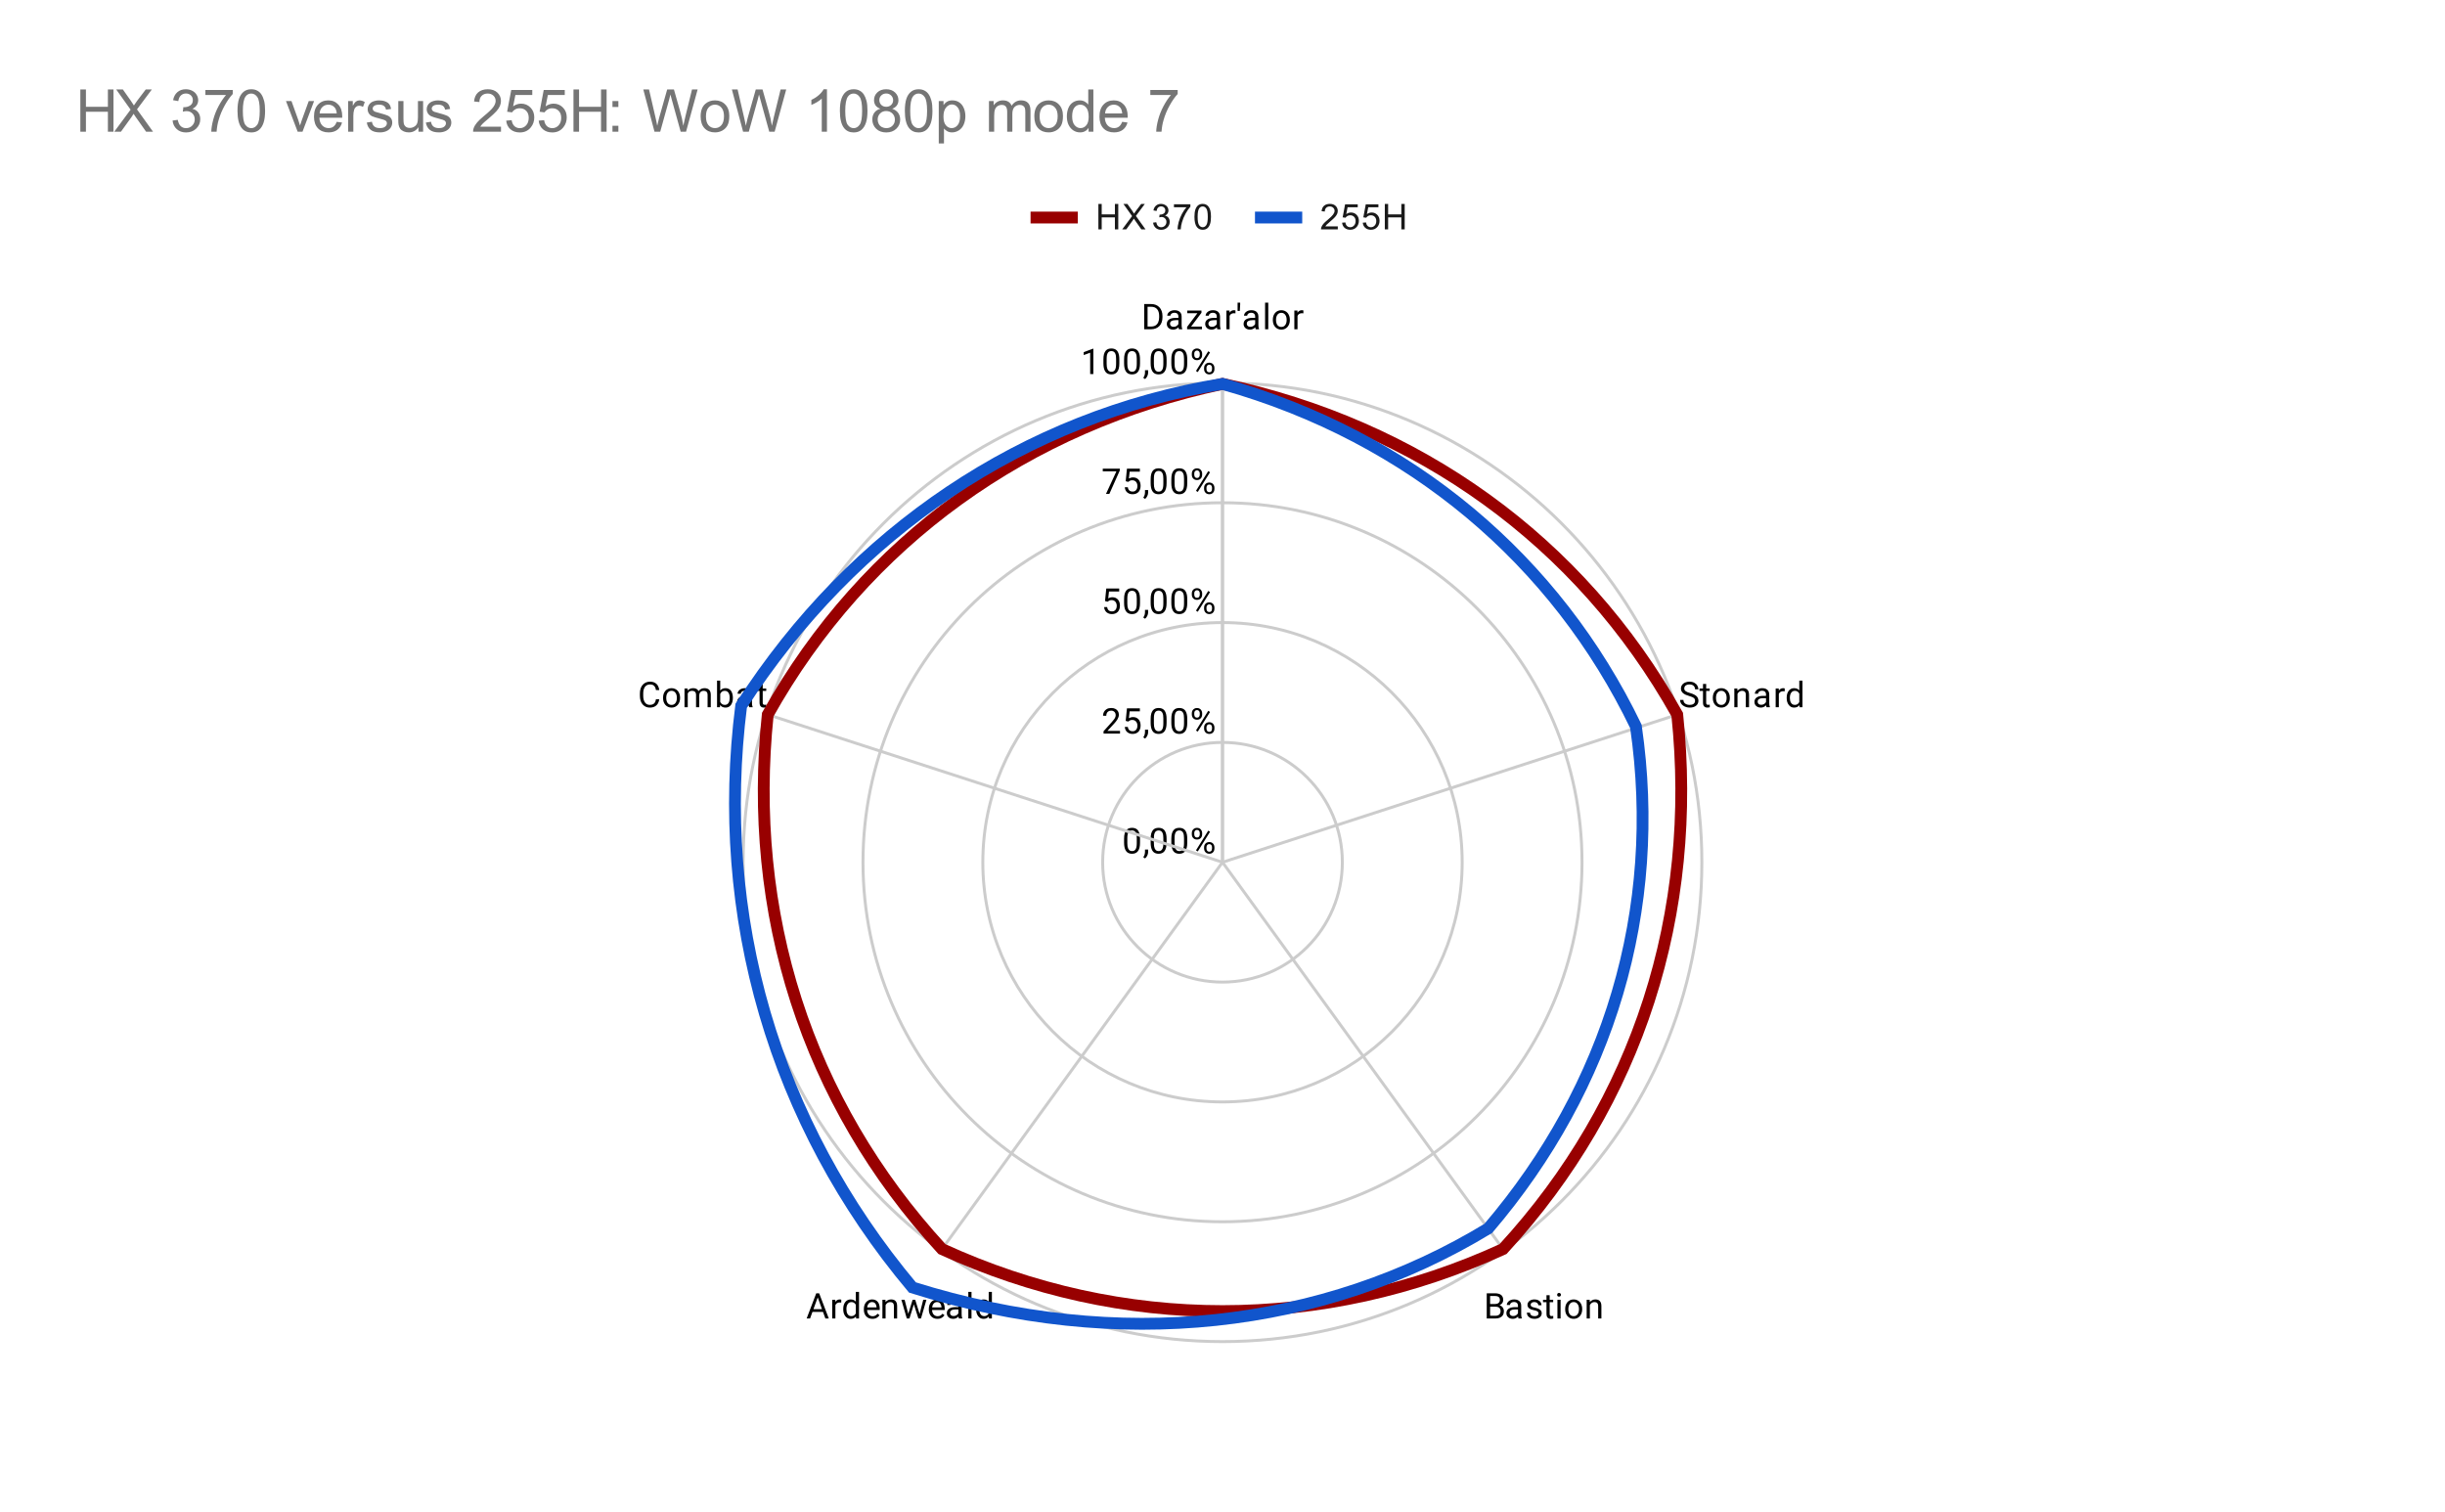 <svg version="1.1" viewBox="0.0 0.0 828.0 512.0" fill="none" stroke="none" stroke-linecap="square" stroke-miterlimit="10" width="828" height="512" xmlns:xlink="http://www.w3.org/1999/xlink" xmlns="http://www.w3.org/2000/svg"><path fill="#ffffff" d="M0 0L828.0 0L828.0 512.0L0 512.0L0 0Z" fill-rule="nonzero"/><path fill="#ffffff" d="M25.6 97.733L802.4 97.733L802.4 486.4L25.6 486.4L25.6 97.733Z" fill-rule="nonzero"/><path stroke="#cccccc" stroke-width="1.0" stroke-linecap="butt" d="M414.0 292.0C414.0 292.0 414.0 292.0 414.0 292.0C414.0 292.0 414.0 292.0 414.0 292.0C414.0 292.0 414.0 292.0 414.0 292.0C414.0 292.0 414.0 292.0 414.0 292.0" fill-rule="nonzero"/><path fill="#000000" d="M386.062 284.047L386.062 285.359Q386.062 286.406 385.875 287.125Q385.688 287.844 385.328 288.281Q384.984 288.719 384.484 288.922Q384.0 289.125 383.375 289.125Q382.891 289.125 382.469 289.0Q382.047 288.875 381.719 288.609Q381.391 288.328 381.156 287.891Q380.922 287.453 380.797 286.828Q380.672 286.188 380.672 285.359L380.672 284.047Q380.672 283.0 380.859 282.297Q381.062 281.594 381.406 281.156Q381.766 280.719 382.25 280.531Q382.75 280.344 383.359 280.344Q383.859 280.344 384.281 280.469Q384.703 280.594 385.031 280.859Q385.359 281.109 385.578 281.547Q385.812 281.969 385.938 282.594Q386.062 283.219 386.062 284.047ZM384.969 285.531L384.969 283.875Q384.969 283.297 384.906 282.859Q384.844 282.422 384.703 282.109Q384.578 281.797 384.375 281.609Q384.188 281.422 383.938 281.328Q383.688 281.234 383.359 281.234Q382.984 281.234 382.672 281.375Q382.375 281.516 382.172 281.828Q381.969 282.141 381.859 282.656Q381.766 283.156 381.766 283.875L381.766 285.531Q381.766 286.109 381.828 286.547Q381.906 286.984 382.031 287.312Q382.172 287.625 382.359 287.828Q382.562 288.031 382.812 288.125Q383.062 288.219 383.375 288.219Q383.781 288.219 384.078 288.078Q384.375 287.922 384.578 287.594Q384.781 287.266 384.875 286.766Q384.969 286.25 384.969 285.531ZM388.812 287.703L388.812 288.578Q388.812 289.125 388.531 289.719Q388.266 290.312 387.781 290.703L387.172 290.281Q387.359 290.016 387.484 289.75Q387.609 289.484 387.672 289.203Q387.75 288.922 387.75 288.594L387.75 287.703L388.812 287.703ZM395.062 284.047L395.062 285.359Q395.062 286.406 394.875 287.125Q394.688 287.844 394.328 288.281Q393.984 288.719 393.484 288.922Q393.0 289.125 392.375 289.125Q391.891 289.125 391.469 289.0Q391.047 288.875 390.719 288.609Q390.391 288.328 390.156 287.891Q389.922 287.453 389.797 286.828Q389.672 286.188 389.672 285.359L389.672 284.047Q389.672 283.0 389.859 282.297Q390.062 281.594 390.406 281.156Q390.766 280.719 391.25 280.531Q391.75 280.344 392.359 280.344Q392.859 280.344 393.281 280.469Q393.703 280.594 394.031 280.859Q394.359 281.109 394.578 281.547Q394.812 281.969 394.938 282.594Q395.062 283.219 395.062 284.047ZM393.969 285.531L393.969 283.875Q393.969 283.297 393.906 282.859Q393.844 282.422 393.703 282.109Q393.578 281.797 393.375 281.609Q393.188 281.422 392.938 281.328Q392.688 281.234 392.359 281.234Q391.984 281.234 391.672 281.375Q391.375 281.516 391.172 281.828Q390.969 282.141 390.859 282.656Q390.766 283.156 390.766 283.875L390.766 285.531Q390.766 286.109 390.828 286.547Q390.906 286.984 391.031 287.312Q391.172 287.625 391.359 287.828Q391.562 288.031 391.812 288.125Q392.062 288.219 392.375 288.219Q392.781 288.219 393.078 288.078Q393.375 287.922 393.578 287.594Q393.781 287.266 393.875 286.766Q393.969 286.25 393.969 285.531ZM402.062 284.047L402.062 285.359Q402.062 286.406 401.875 287.125Q401.688 287.844 401.328 288.281Q400.984 288.719 400.484 288.922Q400.0 289.125 399.375 289.125Q398.891 289.125 398.469 289.0Q398.047 288.875 397.719 288.609Q397.391 288.328 397.156 287.891Q396.922 287.453 396.797 286.828Q396.672 286.188 396.672 285.359L396.672 284.047Q396.672 283.0 396.859 282.297Q397.062 281.594 397.406 281.156Q397.766 280.719 398.25 280.531Q398.75 280.344 399.359 280.344Q399.859 280.344 400.281 280.469Q400.703 280.594 401.031 280.859Q401.359 281.109 401.578 281.547Q401.812 281.969 401.938 282.594Q402.062 283.219 402.062 284.047ZM400.969 285.531L400.969 283.875Q400.969 283.297 400.906 282.859Q400.844 282.422 400.703 282.109Q400.578 281.797 400.375 281.609Q400.188 281.422 399.938 281.328Q399.688 281.234 399.359 281.234Q398.984 281.234 398.672 281.375Q398.375 281.516 398.172 281.828Q397.969 282.141 397.859 282.656Q397.766 283.156 397.766 283.875L397.766 285.531Q397.766 286.109 397.828 286.547Q397.906 286.984 398.031 287.312Q398.172 287.625 398.359 287.828Q398.562 288.031 398.812 288.125Q399.062 288.219 399.375 288.219Q399.781 288.219 400.078 288.078Q400.375 287.922 400.578 287.594Q400.781 287.266 400.875 286.766Q400.969 286.25 400.969 285.531ZM403.609 282.562L403.609 282.109Q403.609 281.625 403.812 281.234Q404.031 280.828 404.422 280.594Q404.828 280.344 405.359 280.344Q405.906 280.344 406.297 280.594Q406.688 280.828 406.891 281.234Q407.109 281.625 407.109 282.109L407.109 282.562Q407.109 283.031 406.906 283.438Q406.703 283.828 406.312 284.078Q405.922 284.312 405.375 284.312Q404.828 284.312 404.422 284.078Q404.031 283.828 403.812 283.438Q403.609 283.031 403.609 282.562ZM404.438 282.109L404.438 282.562Q404.438 282.828 404.531 283.078Q404.641 283.312 404.844 283.469Q405.062 283.609 405.375 283.609Q405.688 283.609 405.891 283.469Q406.094 283.312 406.188 283.078Q406.297 282.828 406.297 282.562L406.297 282.109Q406.297 281.828 406.188 281.594Q406.094 281.344 405.875 281.203Q405.672 281.047 405.359 281.047Q405.047 281.047 404.844 281.203Q404.641 281.344 404.531 281.594Q404.438 281.828 404.438 282.109ZM407.766 287.359L407.766 286.906Q407.766 286.422 407.969 286.031Q408.188 285.625 408.578 285.391Q408.984 285.156 409.516 285.156Q410.062 285.156 410.453 285.391Q410.844 285.625 411.047 286.031Q411.266 286.422 411.266 286.906L411.266 287.359Q411.266 287.844 411.062 288.25Q410.859 288.641 410.469 288.891Q410.078 289.125 409.531 289.125Q408.984 289.125 408.594 288.891Q408.203 288.641 407.984 288.25Q407.766 287.844 407.766 287.359ZM408.578 286.906L408.578 287.359Q408.578 287.641 408.688 287.891Q408.797 288.125 409.0 288.281Q409.219 288.422 409.531 288.422Q409.844 288.422 410.047 288.281Q410.266 288.125 410.359 287.891Q410.453 287.641 410.453 287.359L410.453 286.906Q410.453 286.625 410.344 286.391Q410.25 286.156 410.047 286.016Q409.844 285.859 409.516 285.859Q409.203 285.859 409.0 286.016Q408.797 286.156 408.688 286.391Q408.578 286.625 408.578 286.906ZM409.781 281.688L405.625 288.344L405.016 287.969L409.172 281.297L409.781 281.688Z" fill-rule="nonzero"/><path stroke="#cccccc" stroke-width="1.0" stroke-linecap="butt" d="M454.583 292.0C454.583 269.586 436.414 251.417 414.0 251.417C391.586 251.417 373.417 269.586 373.417 292.0C373.417 314.414 391.586 332.583 414.0 332.583C436.414 332.583 454.583 314.414 454.583 292.0" fill-rule="nonzero"/><path fill="#000000" d="M379.297 247.526L379.297 248.417L373.719 248.417L373.719 247.635L376.516 244.526Q377.031 243.948 377.312 243.557Q377.594 243.151 377.703 242.839Q377.828 242.51 377.828 242.182Q377.828 241.76 377.656 241.417Q377.484 241.073 377.141 240.87Q376.812 240.651 376.328 240.651Q375.766 240.651 375.391 240.885Q375.016 241.104 374.828 241.495Q374.641 241.885 374.641 242.385L373.547 242.385Q373.547 241.667 373.859 241.073Q374.188 240.479 374.797 240.12Q375.422 239.76 376.328 239.76Q377.141 239.76 377.719 240.057Q378.297 240.339 378.594 240.854Q378.906 241.354 378.906 242.042Q378.906 242.417 378.781 242.807Q378.656 243.182 378.438 243.573Q378.219 243.948 377.922 244.323Q377.641 244.682 377.312 245.042L375.016 247.526L379.297 247.526ZM382.078 244.354L381.219 244.135L381.641 239.885L386.016 239.885L386.016 240.885L382.562 240.885L382.297 243.214Q382.531 243.073 382.891 242.964Q383.266 242.839 383.734 242.839Q384.312 242.839 384.781 243.042Q385.25 243.245 385.578 243.62Q385.922 243.995 386.094 244.526Q386.266 245.042 386.266 245.698Q386.266 246.307 386.094 246.823Q385.938 247.339 385.594 247.729Q385.266 248.104 384.75 248.323Q384.25 248.542 383.562 248.542Q383.047 248.542 382.594 248.401Q382.141 248.245 381.766 247.948Q381.406 247.651 381.188 247.214Q380.969 246.776 380.906 246.167L381.938 246.167Q382.0 246.651 382.203 246.979Q382.422 247.307 382.766 247.479Q383.109 247.635 383.562 247.635Q383.953 247.635 384.25 247.51Q384.547 247.37 384.75 247.12Q384.969 246.87 385.078 246.51Q385.188 246.151 385.188 245.714Q385.188 245.307 385.062 244.964Q384.953 244.62 384.734 244.37Q384.516 244.104 384.203 243.964Q383.891 243.807 383.469 243.807Q382.938 243.807 382.656 243.964Q382.375 244.104 382.078 244.354ZM388.812 247.12L388.812 247.995Q388.812 248.542 388.531 249.135Q388.266 249.729 387.781 250.12L387.172 249.698Q387.359 249.432 387.484 249.167Q387.609 248.901 387.672 248.62Q387.75 248.339 387.75 248.01L387.75 247.12L388.812 247.12ZM395.062 243.464L395.062 244.776Q395.062 245.823 394.875 246.542Q394.688 247.26 394.328 247.698Q393.984 248.135 393.484 248.339Q393.0 248.542 392.375 248.542Q391.891 248.542 391.469 248.417Q391.047 248.292 390.719 248.026Q390.391 247.745 390.156 247.307Q389.922 246.87 389.797 246.245Q389.672 245.604 389.672 244.776L389.672 243.464Q389.672 242.417 389.859 241.714Q390.062 241.01 390.406 240.573Q390.766 240.135 391.25 239.948Q391.75 239.76 392.359 239.76Q392.859 239.76 393.281 239.885Q393.703 240.01 394.031 240.276Q394.359 240.526 394.578 240.964Q394.812 241.385 394.938 242.01Q395.062 242.635 395.062 243.464ZM393.969 244.948L393.969 243.292Q393.969 242.714 393.906 242.276Q393.844 241.839 393.703 241.526Q393.578 241.214 393.375 241.026Q393.188 240.839 392.938 240.745Q392.688 240.651 392.359 240.651Q391.984 240.651 391.672 240.792Q391.375 240.932 391.172 241.245Q390.969 241.557 390.859 242.073Q390.766 242.573 390.766 243.292L390.766 244.948Q390.766 245.526 390.828 245.964Q390.906 246.401 391.031 246.729Q391.172 247.042 391.359 247.245Q391.562 247.448 391.812 247.542Q392.062 247.635 392.375 247.635Q392.781 247.635 393.078 247.495Q393.375 247.339 393.578 247.01Q393.781 246.682 393.875 246.182Q393.969 245.667 393.969 244.948ZM402.062 243.464L402.062 244.776Q402.062 245.823 401.875 246.542Q401.688 247.26 401.328 247.698Q400.984 248.135 400.484 248.339Q400.0 248.542 399.375 248.542Q398.891 248.542 398.469 248.417Q398.047 248.292 397.719 248.026Q397.391 247.745 397.156 247.307Q396.922 246.87 396.797 246.245Q396.672 245.604 396.672 244.776L396.672 243.464Q396.672 242.417 396.859 241.714Q397.062 241.01 397.406 240.573Q397.766 240.135 398.25 239.948Q398.75 239.76 399.359 239.76Q399.859 239.76 400.281 239.885Q400.703 240.01 401.031 240.276Q401.359 240.526 401.578 240.964Q401.812 241.385 401.938 242.01Q402.062 242.635 402.062 243.464ZM400.969 244.948L400.969 243.292Q400.969 242.714 400.906 242.276Q400.844 241.839 400.703 241.526Q400.578 241.214 400.375 241.026Q400.188 240.839 399.938 240.745Q399.688 240.651 399.359 240.651Q398.984 240.651 398.672 240.792Q398.375 240.932 398.172 241.245Q397.969 241.557 397.859 242.073Q397.766 242.573 397.766 243.292L397.766 244.948Q397.766 245.526 397.828 245.964Q397.906 246.401 398.031 246.729Q398.172 247.042 398.359 247.245Q398.562 247.448 398.812 247.542Q399.062 247.635 399.375 247.635Q399.781 247.635 400.078 247.495Q400.375 247.339 400.578 247.01Q400.781 246.682 400.875 246.182Q400.969 245.667 400.969 244.948ZM403.609 241.979L403.609 241.526Q403.609 241.042 403.812 240.651Q404.031 240.245 404.422 240.01Q404.828 239.76 405.359 239.76Q405.906 239.76 406.297 240.01Q406.688 240.245 406.891 240.651Q407.109 241.042 407.109 241.526L407.109 241.979Q407.109 242.448 406.906 242.854Q406.703 243.245 406.312 243.495Q405.922 243.729 405.375 243.729Q404.828 243.729 404.422 243.495Q404.031 243.245 403.812 242.854Q403.609 242.448 403.609 241.979ZM404.438 241.526L404.438 241.979Q404.438 242.245 404.531 242.495Q404.641 242.729 404.844 242.885Q405.062 243.026 405.375 243.026Q405.688 243.026 405.891 242.885Q406.094 242.729 406.188 242.495Q406.297 242.245 406.297 241.979L406.297 241.526Q406.297 241.245 406.188 241.01Q406.094 240.76 405.875 240.62Q405.672 240.464 405.359 240.464Q405.047 240.464 404.844 240.62Q404.641 240.76 404.531 241.01Q404.438 241.245 404.438 241.526ZM407.766 246.776L407.766 246.323Q407.766 245.839 407.969 245.448Q408.188 245.042 408.578 244.807Q408.984 244.573 409.516 244.573Q410.062 244.573 410.453 244.807Q410.844 245.042 411.047 245.448Q411.266 245.839 411.266 246.323L411.266 246.776Q411.266 247.26 411.062 247.667Q410.859 248.057 410.469 248.307Q410.078 248.542 409.531 248.542Q408.984 248.542 408.594 248.307Q408.203 248.057 407.984 247.667Q407.766 247.26 407.766 246.776ZM408.578 246.323L408.578 246.776Q408.578 247.057 408.688 247.307Q408.797 247.542 409.0 247.698Q409.219 247.839 409.531 247.839Q409.844 247.839 410.047 247.698Q410.266 247.542 410.359 247.307Q410.453 247.057 410.453 246.776L410.453 246.323Q410.453 246.042 410.344 245.807Q410.25 245.573 410.047 245.432Q409.844 245.276 409.516 245.276Q409.203 245.276 409.0 245.432Q408.797 245.573 408.688 245.807Q408.578 246.042 408.578 246.323ZM409.781 241.104L405.625 247.76L405.016 247.385L409.172 240.714L409.781 241.104Z" fill-rule="nonzero"/><path stroke="#cccccc" stroke-width="1.0" stroke-linecap="butt" d="M495.167 292.0C495.167 247.173 458.827 210.833 414.0 210.833C369.173 210.833 332.833 247.173 332.833 292.0C332.833 336.827 369.173 373.167 414.0 373.167C458.827 373.167 495.167 336.827 495.167 292.0" fill-rule="nonzero"/><path fill="#000000" d="M375.078 203.771L374.219 203.552L374.641 199.302L379.016 199.302L379.016 200.302L375.562 200.302L375.297 202.63Q375.531 202.49 375.891 202.38Q376.266 202.255 376.734 202.255Q377.312 202.255 377.781 202.458Q378.25 202.661 378.578 203.036Q378.922 203.411 379.094 203.943Q379.266 204.458 379.266 205.115Q379.266 205.724 379.094 206.24Q378.938 206.755 378.594 207.146Q378.266 207.521 377.75 207.74Q377.25 207.958 376.562 207.958Q376.047 207.958 375.594 207.818Q375.141 207.661 374.766 207.365Q374.406 207.068 374.188 206.63Q373.969 206.193 373.906 205.583L374.938 205.583Q375.0 206.068 375.203 206.396Q375.422 206.724 375.766 206.896Q376.109 207.052 376.562 207.052Q376.953 207.052 377.25 206.927Q377.547 206.786 377.75 206.536Q377.969 206.286 378.078 205.927Q378.188 205.568 378.188 205.13Q378.188 204.724 378.062 204.38Q377.953 204.036 377.734 203.786Q377.516 203.521 377.203 203.38Q376.891 203.224 376.469 203.224Q375.938 203.224 375.656 203.38Q375.375 203.521 375.078 203.771ZM386.062 202.88L386.062 204.193Q386.062 205.24 385.875 205.958Q385.688 206.677 385.328 207.115Q384.984 207.552 384.484 207.755Q384.0 207.958 383.375 207.958Q382.891 207.958 382.469 207.833Q382.047 207.708 381.719 207.443Q381.391 207.161 381.156 206.724Q380.922 206.286 380.797 205.661Q380.672 205.021 380.672 204.193L380.672 202.88Q380.672 201.833 380.859 201.13Q381.062 200.427 381.406 199.99Q381.766 199.552 382.25 199.365Q382.75 199.177 383.359 199.177Q383.859 199.177 384.281 199.302Q384.703 199.427 385.031 199.693Q385.359 199.943 385.578 200.38Q385.812 200.802 385.938 201.427Q386.062 202.052 386.062 202.88ZM384.969 204.365L384.969 202.708Q384.969 202.13 384.906 201.693Q384.844 201.255 384.703 200.943Q384.578 200.63 384.375 200.443Q384.188 200.255 383.938 200.161Q383.688 200.068 383.359 200.068Q382.984 200.068 382.672 200.208Q382.375 200.349 382.172 200.661Q381.969 200.974 381.859 201.49Q381.766 201.99 381.766 202.708L381.766 204.365Q381.766 204.943 381.828 205.38Q381.906 205.818 382.031 206.146Q382.172 206.458 382.359 206.661Q382.562 206.865 382.812 206.958Q383.062 207.052 383.375 207.052Q383.781 207.052 384.078 206.911Q384.375 206.755 384.578 206.427Q384.781 206.099 384.875 205.599Q384.969 205.083 384.969 204.365ZM388.812 206.536L388.812 207.411Q388.812 207.958 388.531 208.552Q388.266 209.146 387.781 209.536L387.172 209.115Q387.359 208.849 387.484 208.583Q387.609 208.318 387.672 208.036Q387.75 207.755 387.75 207.427L387.75 206.536L388.812 206.536ZM395.062 202.88L395.062 204.193Q395.062 205.24 394.875 205.958Q394.688 206.677 394.328 207.115Q393.984 207.552 393.484 207.755Q393.0 207.958 392.375 207.958Q391.891 207.958 391.469 207.833Q391.047 207.708 390.719 207.443Q390.391 207.161 390.156 206.724Q389.922 206.286 389.797 205.661Q389.672 205.021 389.672 204.193L389.672 202.88Q389.672 201.833 389.859 201.13Q390.062 200.427 390.406 199.99Q390.766 199.552 391.25 199.365Q391.75 199.177 392.359 199.177Q392.859 199.177 393.281 199.302Q393.703 199.427 394.031 199.693Q394.359 199.943 394.578 200.38Q394.812 200.802 394.938 201.427Q395.062 202.052 395.062 202.88ZM393.969 204.365L393.969 202.708Q393.969 202.13 393.906 201.693Q393.844 201.255 393.703 200.943Q393.578 200.63 393.375 200.443Q393.188 200.255 392.938 200.161Q392.688 200.068 392.359 200.068Q391.984 200.068 391.672 200.208Q391.375 200.349 391.172 200.661Q390.969 200.974 390.859 201.49Q390.766 201.99 390.766 202.708L390.766 204.365Q390.766 204.943 390.828 205.38Q390.906 205.818 391.031 206.146Q391.172 206.458 391.359 206.661Q391.562 206.865 391.812 206.958Q392.062 207.052 392.375 207.052Q392.781 207.052 393.078 206.911Q393.375 206.755 393.578 206.427Q393.781 206.099 393.875 205.599Q393.969 205.083 393.969 204.365ZM402.062 202.88L402.062 204.193Q402.062 205.24 401.875 205.958Q401.688 206.677 401.328 207.115Q400.984 207.552 400.484 207.755Q400.0 207.958 399.375 207.958Q398.891 207.958 398.469 207.833Q398.047 207.708 397.719 207.443Q397.391 207.161 397.156 206.724Q396.922 206.286 396.797 205.661Q396.672 205.021 396.672 204.193L396.672 202.88Q396.672 201.833 396.859 201.13Q397.062 200.427 397.406 199.99Q397.766 199.552 398.25 199.365Q398.75 199.177 399.359 199.177Q399.859 199.177 400.281 199.302Q400.703 199.427 401.031 199.693Q401.359 199.943 401.578 200.38Q401.812 200.802 401.938 201.427Q402.062 202.052 402.062 202.88ZM400.969 204.365L400.969 202.708Q400.969 202.13 400.906 201.693Q400.844 201.255 400.703 200.943Q400.578 200.63 400.375 200.443Q400.188 200.255 399.938 200.161Q399.688 200.068 399.359 200.068Q398.984 200.068 398.672 200.208Q398.375 200.349 398.172 200.661Q397.969 200.974 397.859 201.49Q397.766 201.99 397.766 202.708L397.766 204.365Q397.766 204.943 397.828 205.38Q397.906 205.818 398.031 206.146Q398.172 206.458 398.359 206.661Q398.562 206.865 398.812 206.958Q399.062 207.052 399.375 207.052Q399.781 207.052 400.078 206.911Q400.375 206.755 400.578 206.427Q400.781 206.099 400.875 205.599Q400.969 205.083 400.969 204.365ZM403.609 201.396L403.609 200.943Q403.609 200.458 403.812 200.068Q404.031 199.661 404.422 199.427Q404.828 199.177 405.359 199.177Q405.906 199.177 406.297 199.427Q406.688 199.661 406.891 200.068Q407.109 200.458 407.109 200.943L407.109 201.396Q407.109 201.865 406.906 202.271Q406.703 202.661 406.312 202.911Q405.922 203.146 405.375 203.146Q404.828 203.146 404.422 202.911Q404.031 202.661 403.812 202.271Q403.609 201.865 403.609 201.396ZM404.438 200.943L404.438 201.396Q404.438 201.661 404.531 201.911Q404.641 202.146 404.844 202.302Q405.062 202.443 405.375 202.443Q405.688 202.443 405.891 202.302Q406.094 202.146 406.188 201.911Q406.297 201.661 406.297 201.396L406.297 200.943Q406.297 200.661 406.188 200.427Q406.094 200.177 405.875 200.036Q405.672 199.88 405.359 199.88Q405.047 199.88 404.844 200.036Q404.641 200.177 404.531 200.427Q404.438 200.661 404.438 200.943ZM407.766 206.193L407.766 205.74Q407.766 205.255 407.969 204.865Q408.188 204.458 408.578 204.224Q408.984 203.99 409.516 203.99Q410.062 203.99 410.453 204.224Q410.844 204.458 411.047 204.865Q411.266 205.255 411.266 205.74L411.266 206.193Q411.266 206.677 411.062 207.083Q410.859 207.474 410.469 207.724Q410.078 207.958 409.531 207.958Q408.984 207.958 408.594 207.724Q408.203 207.474 407.984 207.083Q407.766 206.677 407.766 206.193ZM408.578 205.74L408.578 206.193Q408.578 206.474 408.688 206.724Q408.797 206.958 409.0 207.115Q409.219 207.255 409.531 207.255Q409.844 207.255 410.047 207.115Q410.266 206.958 410.359 206.724Q410.453 206.474 410.453 206.193L410.453 205.74Q410.453 205.458 410.344 205.224Q410.25 204.99 410.047 204.849Q409.844 204.693 409.516 204.693Q409.203 204.693 409.0 204.849Q408.797 204.99 408.688 205.224Q408.578 205.458 408.578 205.74ZM409.781 200.521L405.625 207.177L405.016 206.802L409.172 200.13L409.781 200.521Z" fill-rule="nonzero"/><path stroke="#cccccc" stroke-width="1.0" stroke-linecap="butt" d="M535.75 292.0C535.75 224.759 481.241 170.25 414.0 170.25C346.759 170.25 292.25 224.759 292.25 292.0C292.25 359.241 346.759 413.75 414.0 413.75C481.241 413.75 535.75 359.241 535.75 292.0" fill-rule="nonzero"/><path fill="#000000" d="M379.219 158.719L379.219 159.328L375.688 167.25L374.547 167.25L378.078 159.609L373.453 159.609L373.453 158.719L379.219 158.719ZM382.078 163.188L381.219 162.969L381.641 158.719L386.016 158.719L386.016 159.719L382.562 159.719L382.297 162.047Q382.531 161.906 382.891 161.797Q383.266 161.672 383.734 161.672Q384.312 161.672 384.781 161.875Q385.25 162.078 385.578 162.453Q385.922 162.828 386.094 163.359Q386.266 163.875 386.266 164.531Q386.266 165.141 386.094 165.656Q385.938 166.172 385.594 166.562Q385.266 166.938 384.75 167.156Q384.25 167.375 383.562 167.375Q383.047 167.375 382.594 167.234Q382.141 167.078 381.766 166.781Q381.406 166.484 381.188 166.047Q380.969 165.609 380.906 165.0L381.938 165.0Q382.0 165.484 382.203 165.812Q382.422 166.141 382.766 166.312Q383.109 166.469 383.562 166.469Q383.953 166.469 384.25 166.344Q384.547 166.203 384.75 165.953Q384.969 165.703 385.078 165.344Q385.188 164.984 385.188 164.547Q385.188 164.141 385.062 163.797Q384.953 163.453 384.734 163.203Q384.516 162.938 384.203 162.797Q383.891 162.641 383.469 162.641Q382.938 162.641 382.656 162.797Q382.375 162.938 382.078 163.188ZM388.812 165.953L388.812 166.828Q388.812 167.375 388.531 167.969Q388.266 168.562 387.781 168.953L387.172 168.531Q387.359 168.266 387.484 168.0Q387.609 167.734 387.672 167.453Q387.75 167.172 387.75 166.844L387.75 165.953L388.812 165.953ZM395.062 162.297L395.062 163.609Q395.062 164.656 394.875 165.375Q394.688 166.094 394.328 166.531Q393.984 166.969 393.484 167.172Q393.0 167.375 392.375 167.375Q391.891 167.375 391.469 167.25Q391.047 167.125 390.719 166.859Q390.391 166.578 390.156 166.141Q389.922 165.703 389.797 165.078Q389.672 164.438 389.672 163.609L389.672 162.297Q389.672 161.25 389.859 160.547Q390.062 159.844 390.406 159.406Q390.766 158.969 391.25 158.781Q391.75 158.594 392.359 158.594Q392.859 158.594 393.281 158.719Q393.703 158.844 394.031 159.109Q394.359 159.359 394.578 159.797Q394.812 160.219 394.938 160.844Q395.062 161.469 395.062 162.297ZM393.969 163.781L393.969 162.125Q393.969 161.547 393.906 161.109Q393.844 160.672 393.703 160.359Q393.578 160.047 393.375 159.859Q393.188 159.672 392.938 159.578Q392.688 159.484 392.359 159.484Q391.984 159.484 391.672 159.625Q391.375 159.766 391.172 160.078Q390.969 160.391 390.859 160.906Q390.766 161.406 390.766 162.125L390.766 163.781Q390.766 164.359 390.828 164.797Q390.906 165.234 391.031 165.562Q391.172 165.875 391.359 166.078Q391.562 166.281 391.812 166.375Q392.062 166.469 392.375 166.469Q392.781 166.469 393.078 166.328Q393.375 166.172 393.578 165.844Q393.781 165.516 393.875 165.016Q393.969 164.5 393.969 163.781ZM402.062 162.297L402.062 163.609Q402.062 164.656 401.875 165.375Q401.688 166.094 401.328 166.531Q400.984 166.969 400.484 167.172Q400.0 167.375 399.375 167.375Q398.891 167.375 398.469 167.25Q398.047 167.125 397.719 166.859Q397.391 166.578 397.156 166.141Q396.922 165.703 396.797 165.078Q396.672 164.438 396.672 163.609L396.672 162.297Q396.672 161.25 396.859 160.547Q397.062 159.844 397.406 159.406Q397.766 158.969 398.25 158.781Q398.75 158.594 399.359 158.594Q399.859 158.594 400.281 158.719Q400.703 158.844 401.031 159.109Q401.359 159.359 401.578 159.797Q401.812 160.219 401.938 160.844Q402.062 161.469 402.062 162.297ZM400.969 163.781L400.969 162.125Q400.969 161.547 400.906 161.109Q400.844 160.672 400.703 160.359Q400.578 160.047 400.375 159.859Q400.188 159.672 399.938 159.578Q399.688 159.484 399.359 159.484Q398.984 159.484 398.672 159.625Q398.375 159.766 398.172 160.078Q397.969 160.391 397.859 160.906Q397.766 161.406 397.766 162.125L397.766 163.781Q397.766 164.359 397.828 164.797Q397.906 165.234 398.031 165.562Q398.172 165.875 398.359 166.078Q398.562 166.281 398.812 166.375Q399.062 166.469 399.375 166.469Q399.781 166.469 400.078 166.328Q400.375 166.172 400.578 165.844Q400.781 165.516 400.875 165.016Q400.969 164.5 400.969 163.781ZM403.609 160.812L403.609 160.359Q403.609 159.875 403.812 159.484Q404.031 159.078 404.422 158.844Q404.828 158.594 405.359 158.594Q405.906 158.594 406.297 158.844Q406.688 159.078 406.891 159.484Q407.109 159.875 407.109 160.359L407.109 160.812Q407.109 161.281 406.906 161.688Q406.703 162.078 406.312 162.328Q405.922 162.562 405.375 162.562Q404.828 162.562 404.422 162.328Q404.031 162.078 403.812 161.688Q403.609 161.281 403.609 160.812ZM404.438 160.359L404.438 160.812Q404.438 161.078 404.531 161.328Q404.641 161.562 404.844 161.719Q405.062 161.859 405.375 161.859Q405.688 161.859 405.891 161.719Q406.094 161.562 406.188 161.328Q406.297 161.078 406.297 160.812L406.297 160.359Q406.297 160.078 406.188 159.844Q406.094 159.594 405.875 159.453Q405.672 159.297 405.359 159.297Q405.047 159.297 404.844 159.453Q404.641 159.594 404.531 159.844Q404.438 160.078 404.438 160.359ZM407.766 165.609L407.766 165.156Q407.766 164.672 407.969 164.281Q408.188 163.875 408.578 163.641Q408.984 163.406 409.516 163.406Q410.062 163.406 410.453 163.641Q410.844 163.875 411.047 164.281Q411.266 164.672 411.266 165.156L411.266 165.609Q411.266 166.094 411.062 166.5Q410.859 166.891 410.469 167.141Q410.078 167.375 409.531 167.375Q408.984 167.375 408.594 167.141Q408.203 166.891 407.984 166.5Q407.766 166.094 407.766 165.609ZM408.578 165.156L408.578 165.609Q408.578 165.891 408.688 166.141Q408.797 166.375 409.0 166.531Q409.219 166.672 409.531 166.672Q409.844 166.672 410.047 166.531Q410.266 166.375 410.359 166.141Q410.453 165.891 410.453 165.609L410.453 165.156Q410.453 164.875 410.344 164.641Q410.25 164.406 410.047 164.266Q409.844 164.109 409.516 164.109Q409.203 164.109 409.0 164.266Q408.797 164.406 408.688 164.641Q408.578 164.875 408.578 165.156ZM409.781 159.938L405.625 166.594L405.016 166.219L409.172 159.547L409.781 159.938Z" fill-rule="nonzero"/><path stroke="#cccccc" stroke-width="1.0" stroke-linecap="butt" d="M576.333 292.0C576.333 202.346 503.654 129.667 414.0 129.667C324.346 129.667 251.667 202.346 251.667 292.0C251.667 381.654 324.346 454.333 414.0 454.333C503.654 454.333 576.333 381.654 576.333 292.0" fill-rule="nonzero"/><path fill="#000000" d="M370.266 118.089L370.266 126.667L369.188 126.667L369.188 119.448L367.0 120.245L367.0 119.26L370.109 118.089L370.266 118.089ZM379.062 121.714L379.062 123.026Q379.062 124.073 378.875 124.792Q378.688 125.51 378.328 125.948Q377.984 126.385 377.484 126.589Q377.0 126.792 376.375 126.792Q375.891 126.792 375.469 126.667Q375.047 126.542 374.719 126.276Q374.391 125.995 374.156 125.557Q373.922 125.12 373.797 124.495Q373.672 123.854 373.672 123.026L373.672 121.714Q373.672 120.667 373.859 119.964Q374.062 119.26 374.406 118.823Q374.766 118.385 375.25 118.198Q375.75 118.01 376.359 118.01Q376.859 118.01 377.281 118.135Q377.703 118.26 378.031 118.526Q378.359 118.776 378.578 119.214Q378.812 119.635 378.938 120.26Q379.062 120.885 379.062 121.714ZM377.969 123.198L377.969 121.542Q377.969 120.964 377.906 120.526Q377.844 120.089 377.703 119.776Q377.578 119.464 377.375 119.276Q377.188 119.089 376.938 118.995Q376.688 118.901 376.359 118.901Q375.984 118.901 375.672 119.042Q375.375 119.182 375.172 119.495Q374.969 119.807 374.859 120.323Q374.766 120.823 374.766 121.542L374.766 123.198Q374.766 123.776 374.828 124.214Q374.906 124.651 375.031 124.979Q375.172 125.292 375.359 125.495Q375.562 125.698 375.812 125.792Q376.062 125.885 376.375 125.885Q376.781 125.885 377.078 125.745Q377.375 125.589 377.578 125.26Q377.781 124.932 377.875 124.432Q377.969 123.917 377.969 123.198ZM386.062 121.714L386.062 123.026Q386.062 124.073 385.875 124.792Q385.688 125.51 385.328 125.948Q384.984 126.385 384.484 126.589Q384.0 126.792 383.375 126.792Q382.891 126.792 382.469 126.667Q382.047 126.542 381.719 126.276Q381.391 125.995 381.156 125.557Q380.922 125.12 380.797 124.495Q380.672 123.854 380.672 123.026L380.672 121.714Q380.672 120.667 380.859 119.964Q381.062 119.26 381.406 118.823Q381.766 118.385 382.25 118.198Q382.75 118.01 383.359 118.01Q383.859 118.01 384.281 118.135Q384.703 118.26 385.031 118.526Q385.359 118.776 385.578 119.214Q385.812 119.635 385.938 120.26Q386.062 120.885 386.062 121.714ZM384.969 123.198L384.969 121.542Q384.969 120.964 384.906 120.526Q384.844 120.089 384.703 119.776Q384.578 119.464 384.375 119.276Q384.188 119.089 383.938 118.995Q383.688 118.901 383.359 118.901Q382.984 118.901 382.672 119.042Q382.375 119.182 382.172 119.495Q381.969 119.807 381.859 120.323Q381.766 120.823 381.766 121.542L381.766 123.198Q381.766 123.776 381.828 124.214Q381.906 124.651 382.031 124.979Q382.172 125.292 382.359 125.495Q382.562 125.698 382.812 125.792Q383.062 125.885 383.375 125.885Q383.781 125.885 384.078 125.745Q384.375 125.589 384.578 125.26Q384.781 124.932 384.875 124.432Q384.969 123.917 384.969 123.198ZM388.812 125.37L388.812 126.245Q388.812 126.792 388.531 127.385Q388.266 127.979 387.781 128.37L387.172 127.948Q387.359 127.682 387.484 127.417Q387.609 127.151 387.672 126.87Q387.75 126.589 387.75 126.26L387.75 125.37L388.812 125.37ZM395.062 121.714L395.062 123.026Q395.062 124.073 394.875 124.792Q394.688 125.51 394.328 125.948Q393.984 126.385 393.484 126.589Q393.0 126.792 392.375 126.792Q391.891 126.792 391.469 126.667Q391.047 126.542 390.719 126.276Q390.391 125.995 390.156 125.557Q389.922 125.12 389.797 124.495Q389.672 123.854 389.672 123.026L389.672 121.714Q389.672 120.667 389.859 119.964Q390.062 119.26 390.406 118.823Q390.766 118.385 391.25 118.198Q391.75 118.01 392.359 118.01Q392.859 118.01 393.281 118.135Q393.703 118.26 394.031 118.526Q394.359 118.776 394.578 119.214Q394.812 119.635 394.938 120.26Q395.062 120.885 395.062 121.714ZM393.969 123.198L393.969 121.542Q393.969 120.964 393.906 120.526Q393.844 120.089 393.703 119.776Q393.578 119.464 393.375 119.276Q393.188 119.089 392.938 118.995Q392.688 118.901 392.359 118.901Q391.984 118.901 391.672 119.042Q391.375 119.182 391.172 119.495Q390.969 119.807 390.859 120.323Q390.766 120.823 390.766 121.542L390.766 123.198Q390.766 123.776 390.828 124.214Q390.906 124.651 391.031 124.979Q391.172 125.292 391.359 125.495Q391.562 125.698 391.812 125.792Q392.062 125.885 392.375 125.885Q392.781 125.885 393.078 125.745Q393.375 125.589 393.578 125.26Q393.781 124.932 393.875 124.432Q393.969 123.917 393.969 123.198ZM402.062 121.714L402.062 123.026Q402.062 124.073 401.875 124.792Q401.688 125.51 401.328 125.948Q400.984 126.385 400.484 126.589Q400.0 126.792 399.375 126.792Q398.891 126.792 398.469 126.667Q398.047 126.542 397.719 126.276Q397.391 125.995 397.156 125.557Q396.922 125.12 396.797 124.495Q396.672 123.854 396.672 123.026L396.672 121.714Q396.672 120.667 396.859 119.964Q397.062 119.26 397.406 118.823Q397.766 118.385 398.25 118.198Q398.75 118.01 399.359 118.01Q399.859 118.01 400.281 118.135Q400.703 118.26 401.031 118.526Q401.359 118.776 401.578 119.214Q401.812 119.635 401.938 120.26Q402.062 120.885 402.062 121.714ZM400.969 123.198L400.969 121.542Q400.969 120.964 400.906 120.526Q400.844 120.089 400.703 119.776Q400.578 119.464 400.375 119.276Q400.188 119.089 399.938 118.995Q399.688 118.901 399.359 118.901Q398.984 118.901 398.672 119.042Q398.375 119.182 398.172 119.495Q397.969 119.807 397.859 120.323Q397.766 120.823 397.766 121.542L397.766 123.198Q397.766 123.776 397.828 124.214Q397.906 124.651 398.031 124.979Q398.172 125.292 398.359 125.495Q398.562 125.698 398.812 125.792Q399.062 125.885 399.375 125.885Q399.781 125.885 400.078 125.745Q400.375 125.589 400.578 125.26Q400.781 124.932 400.875 124.432Q400.969 123.917 400.969 123.198ZM403.609 120.229L403.609 119.776Q403.609 119.292 403.812 118.901Q404.031 118.495 404.422 118.26Q404.828 118.01 405.359 118.01Q405.906 118.01 406.297 118.26Q406.688 118.495 406.891 118.901Q407.109 119.292 407.109 119.776L407.109 120.229Q407.109 120.698 406.906 121.104Q406.703 121.495 406.312 121.745Q405.922 121.979 405.375 121.979Q404.828 121.979 404.422 121.745Q404.031 121.495 403.812 121.104Q403.609 120.698 403.609 120.229ZM404.438 119.776L404.438 120.229Q404.438 120.495 404.531 120.745Q404.641 120.979 404.844 121.135Q405.062 121.276 405.375 121.276Q405.688 121.276 405.891 121.135Q406.094 120.979 406.188 120.745Q406.297 120.495 406.297 120.229L406.297 119.776Q406.297 119.495 406.188 119.26Q406.094 119.01 405.875 118.87Q405.672 118.714 405.359 118.714Q405.047 118.714 404.844 118.87Q404.641 119.01 404.531 119.26Q404.438 119.495 404.438 119.776ZM407.766 125.026L407.766 124.573Q407.766 124.089 407.969 123.698Q408.188 123.292 408.578 123.057Q408.984 122.823 409.516 122.823Q410.062 122.823 410.453 123.057Q410.844 123.292 411.047 123.698Q411.266 124.089 411.266 124.573L411.266 125.026Q411.266 125.51 411.062 125.917Q410.859 126.307 410.469 126.557Q410.078 126.792 409.531 126.792Q408.984 126.792 408.594 126.557Q408.203 126.307 407.984 125.917Q407.766 125.51 407.766 125.026ZM408.578 124.573L408.578 125.026Q408.578 125.307 408.688 125.557Q408.797 125.792 409.0 125.948Q409.219 126.089 409.531 126.089Q409.844 126.089 410.047 125.948Q410.266 125.792 410.359 125.557Q410.453 125.307 410.453 125.026L410.453 124.573Q410.453 124.292 410.344 124.057Q410.25 123.823 410.047 123.682Q409.844 123.526 409.516 123.526Q409.203 123.526 409.0 123.682Q408.797 123.823 408.688 124.057Q408.578 124.292 408.578 124.573ZM409.781 119.354L405.625 126.01L405.016 125.635L409.172 118.964L409.781 119.354Z" fill-rule="nonzero"/><path stroke="#cccccc" stroke-width="1.0" stroke-linecap="butt" d="M414.0 292.0L414.0 130.0" fill-rule="nonzero"/><path fill="#000000" d="M389.797 111.5L388.016 111.5L388.031 110.578L389.797 110.578Q390.719 110.578 391.328 110.203Q391.938 109.812 392.234 109.125Q392.547 108.422 392.547 107.484L392.547 106.969Q392.547 106.234 392.375 105.672Q392.203 105.094 391.859 104.703Q391.516 104.297 391.016 104.094Q390.531 103.891 389.906 103.891L387.984 103.891L387.984 102.969L389.906 102.969Q390.75 102.969 391.438 103.25Q392.125 103.531 392.625 104.062Q393.125 104.578 393.391 105.328Q393.672 106.062 393.672 106.984L393.672 107.484Q393.672 108.422 393.391 109.172Q393.125 109.906 392.609 110.422Q392.109 110.938 391.391 111.219Q390.688 111.5 389.797 111.5ZM388.625 102.969L388.625 111.5L387.484 111.5L387.484 102.969L388.625 102.969ZM399.062 110.422L399.062 107.156Q399.062 106.781 398.906 106.5Q398.766 106.219 398.469 106.078Q398.172 105.922 397.734 105.922Q397.312 105.922 397.0 106.062Q396.703 106.203 396.531 106.438Q396.359 106.656 396.359 106.922L395.281 106.922Q395.281 106.578 395.453 106.25Q395.625 105.906 395.953 105.641Q396.281 105.359 396.75 105.203Q397.219 105.047 397.797 105.047Q398.484 105.047 399.016 105.281Q399.547 105.516 399.844 105.984Q400.156 106.453 400.156 107.156L400.156 110.109Q400.156 110.438 400.203 110.797Q400.266 111.141 400.375 111.406L400.375 111.5L399.234 111.5Q399.156 111.312 399.109 111.0Q399.062 110.688 399.062 110.422ZM399.25 107.656L399.266 108.422L398.172 108.422Q397.703 108.422 397.344 108.5Q396.984 108.562 396.734 108.719Q396.484 108.859 396.359 109.078Q396.234 109.297 396.234 109.594Q396.234 109.891 396.359 110.141Q396.5 110.375 396.766 110.531Q397.047 110.672 397.438 110.672Q397.938 110.672 398.312 110.469Q398.703 110.25 398.922 109.953Q399.156 109.641 399.172 109.344L399.641 109.875Q399.594 110.109 399.406 110.422Q399.234 110.719 398.922 111.0Q398.625 111.266 398.203 111.453Q397.797 111.625 397.281 111.625Q396.641 111.625 396.156 111.375Q395.672 111.109 395.406 110.688Q395.141 110.266 395.141 109.734Q395.141 109.219 395.328 108.844Q395.531 108.453 395.906 108.188Q396.281 107.922 396.812 107.797Q397.344 107.656 398.0 107.656L399.25 107.656ZM407.047 110.609L407.047 111.5L402.438 111.5L402.438 110.609L407.047 110.609ZM406.875 105.922L402.688 111.5L402.016 111.5L402.016 110.703L406.188 105.156L406.875 105.156L406.875 105.922ZM406.406 105.156L406.406 106.062L402.062 106.062L402.062 105.156L406.406 105.156ZM412.062 110.422L412.062 107.156Q412.062 106.781 411.906 106.5Q411.766 106.219 411.469 106.078Q411.172 105.922 410.734 105.922Q410.312 105.922 410.0 106.062Q409.703 106.203 409.531 106.438Q409.359 106.656 409.359 106.922L408.281 106.922Q408.281 106.578 408.453 106.25Q408.625 105.906 408.953 105.641Q409.281 105.359 409.75 105.203Q410.219 105.047 410.797 105.047Q411.484 105.047 412.016 105.281Q412.547 105.516 412.844 105.984Q413.156 106.453 413.156 107.156L413.156 110.109Q413.156 110.438 413.203 110.797Q413.266 111.141 413.375 111.406L413.375 111.5L412.234 111.5Q412.156 111.312 412.109 111.0Q412.062 110.688 412.062 110.422ZM412.25 107.656L412.266 108.422L411.172 108.422Q410.703 108.422 410.344 108.5Q409.984 108.562 409.734 108.719Q409.484 108.859 409.359 109.078Q409.234 109.297 409.234 109.594Q409.234 109.891 409.359 110.141Q409.5 110.375 409.766 110.531Q410.047 110.672 410.438 110.672Q410.938 110.672 411.312 110.469Q411.703 110.25 411.922 109.953Q412.156 109.641 412.172 109.344L412.641 109.875Q412.594 110.109 412.406 110.422Q412.234 110.719 411.922 111.0Q411.625 111.266 411.203 111.453Q410.797 111.625 410.281 111.625Q409.641 111.625 409.156 111.375Q408.672 111.109 408.406 110.688Q408.141 110.266 408.141 109.734Q408.141 109.219 408.328 108.844Q408.531 108.453 408.906 108.188Q409.281 107.922 409.812 107.797Q410.344 107.656 411.0 107.656L412.25 107.656ZM416.406 106.156L416.406 111.5L415.328 111.5L415.328 105.156L416.375 105.156L416.406 106.156ZM418.391 105.125L418.391 106.125Q418.25 106.109 418.125 106.094Q418.016 106.078 417.859 106.078Q417.484 106.078 417.188 106.203Q416.906 106.312 416.703 106.531Q416.516 106.734 416.391 107.031Q416.281 107.328 416.25 107.672L415.938 107.844Q415.938 107.266 416.047 106.766Q416.172 106.266 416.406 105.875Q416.656 105.484 417.016 105.266Q417.391 105.047 417.906 105.047Q418.031 105.047 418.172 105.078Q418.328 105.094 418.391 105.125ZM419.984 102.5L419.984 103.141L419.859 105.297L419.109 105.297L419.109 103.25L419.109 102.5L419.984 102.5ZM425.062 110.422L425.062 107.156Q425.062 106.781 424.906 106.5Q424.766 106.219 424.469 106.078Q424.172 105.922 423.734 105.922Q423.312 105.922 423.0 106.062Q422.703 106.203 422.531 106.438Q422.359 106.656 422.359 106.922L421.281 106.922Q421.281 106.578 421.453 106.25Q421.625 105.906 421.953 105.641Q422.281 105.359 422.75 105.203Q423.219 105.047 423.797 105.047Q424.484 105.047 425.016 105.281Q425.547 105.516 425.844 105.984Q426.156 106.453 426.156 107.156L426.156 110.109Q426.156 110.438 426.203 110.797Q426.266 111.141 426.375 111.406L426.375 111.5L425.234 111.5Q425.156 111.312 425.109 111.0Q425.062 110.688 425.062 110.422ZM425.25 107.656L425.266 108.422L424.172 108.422Q423.703 108.422 423.344 108.5Q422.984 108.562 422.734 108.719Q422.484 108.859 422.359 109.078Q422.234 109.297 422.234 109.594Q422.234 109.891 422.359 110.141Q422.5 110.375 422.766 110.531Q423.047 110.672 423.438 110.672Q423.938 110.672 424.312 110.469Q424.703 110.25 424.922 109.953Q425.156 109.641 425.172 109.344L425.641 109.875Q425.594 110.109 425.406 110.422Q425.234 110.719 424.922 111.0Q424.625 111.266 424.203 111.453Q423.797 111.625 423.281 111.625Q422.641 111.625 422.156 111.375Q421.672 111.109 421.406 110.688Q421.141 110.266 421.141 109.734Q421.141 109.219 421.328 108.844Q421.531 108.453 421.906 108.188Q422.281 107.922 422.812 107.797Q423.344 107.656 424.0 107.656L425.25 107.656ZM429.5 102.5L429.5 111.5L428.422 111.5L428.422 102.5L429.5 102.5ZM431.047 108.406L431.047 108.266Q431.047 107.578 431.234 107.0Q431.438 106.406 431.812 105.969Q432.188 105.531 432.719 105.297Q433.25 105.047 433.922 105.047Q434.578 105.047 435.109 105.297Q435.656 105.531 436.031 105.969Q436.406 106.406 436.609 107.0Q436.812 107.578 436.812 108.266L436.812 108.406Q436.812 109.078 436.609 109.672Q436.406 110.25 436.031 110.688Q435.656 111.125 435.125 111.375Q434.594 111.625 433.922 111.625Q433.266 111.625 432.719 111.375Q432.188 111.125 431.812 110.688Q431.438 110.25 431.234 109.672Q431.047 109.078 431.047 108.406ZM432.125 108.266L432.125 108.406Q432.125 108.875 432.234 109.297Q432.344 109.719 432.562 110.047Q432.797 110.359 433.141 110.547Q433.484 110.719 433.922 110.719Q434.375 110.719 434.703 110.547Q435.047 110.359 435.266 110.047Q435.5 109.719 435.609 109.297Q435.719 108.875 435.719 108.406L435.719 108.266Q435.719 107.797 435.609 107.375Q435.5 106.953 435.266 106.641Q435.047 106.312 434.703 106.125Q434.375 105.938 433.922 105.938Q433.469 105.938 433.125 106.125Q432.797 106.312 432.562 106.641Q432.344 106.953 432.234 107.375Q432.125 107.797 432.125 108.266ZM439.406 106.156L439.406 111.5L438.328 111.5L438.328 105.156L439.375 105.156L439.406 106.156ZM441.391 105.125L441.391 106.125Q441.25 106.109 441.125 106.094Q441.016 106.078 440.859 106.078Q440.484 106.078 440.188 106.203Q439.906 106.312 439.703 106.531Q439.516 106.734 439.391 107.031Q439.281 107.328 439.25 107.672L438.938 107.844Q438.938 107.266 439.047 106.766Q439.172 106.266 439.406 105.875Q439.656 105.484 440.016 105.266Q440.391 105.047 440.906 105.047Q441.031 105.047 441.172 105.078Q441.328 105.094 441.391 105.125Z" fill-rule="nonzero"/><path stroke="#cccccc" stroke-width="1.0" stroke-linecap="butt" d="M414.0 292.0L568.0 242.0" fill-rule="nonzero"/><path fill="#000000" d="M574.031 237.344Q574.031 237.047 573.938 236.812Q573.859 236.578 573.625 236.391Q573.406 236.203 573.0 236.031Q572.609 235.859 572.016 235.688Q571.375 235.5 570.859 235.281Q570.359 235.047 569.984 234.75Q569.625 234.438 569.438 234.062Q569.25 233.672 569.25 233.172Q569.25 232.672 569.453 232.25Q569.656 231.828 570.031 231.516Q570.422 231.203 570.953 231.031Q571.484 230.844 572.141 230.844Q573.109 230.844 573.781 231.219Q574.453 231.578 574.797 232.172Q575.156 232.766 575.156 233.422L574.031 233.422Q574.031 232.953 573.812 232.578Q573.609 232.203 573.188 232.0Q572.781 231.781 572.141 231.781Q571.547 231.781 571.141 231.969Q570.75 232.141 570.562 232.453Q570.375 232.766 570.375 233.156Q570.375 233.422 570.484 233.656Q570.609 233.875 570.844 234.062Q571.094 234.25 571.469 234.406Q571.844 234.562 572.375 234.703Q573.094 234.906 573.625 235.172Q574.156 235.422 574.5 235.734Q574.844 236.047 575.0 236.438Q575.172 236.828 575.172 237.328Q575.172 237.859 574.953 238.281Q574.75 238.703 574.359 239.0Q573.969 239.297 573.422 239.469Q572.875 239.625 572.203 239.625Q571.609 239.625 571.031 239.453Q570.469 239.281 570.0 238.953Q569.531 238.625 569.25 238.156Q568.969 237.672 568.969 237.031L570.094 237.031Q570.094 237.469 570.266 237.781Q570.438 238.094 570.734 238.297Q571.031 238.5 571.406 238.609Q571.781 238.703 572.203 238.703Q572.797 238.703 573.203 238.547Q573.609 238.375 573.812 238.078Q574.031 237.766 574.031 237.344ZM578.984 233.156L578.984 233.984L575.547 233.984L575.547 233.156L578.984 233.156ZM576.719 231.625L577.797 231.625L577.797 237.922Q577.797 238.25 577.891 238.422Q578.0 238.578 578.156 238.641Q578.312 238.688 578.5 238.688Q578.625 238.688 578.766 238.656Q578.922 238.625 579.0 238.609L579.016 239.5Q578.875 239.547 578.672 239.578Q578.469 239.625 578.172 239.625Q577.781 239.625 577.438 239.469Q577.109 239.297 576.906 238.938Q576.719 238.562 576.719 237.922L576.719 231.625ZM580.047 236.406L580.047 236.266Q580.047 235.578 580.234 235.0Q580.438 234.406 580.812 233.969Q581.188 233.531 581.719 233.297Q582.25 233.047 582.922 233.047Q583.578 233.047 584.109 233.297Q584.656 233.531 585.031 233.969Q585.406 234.406 585.609 235.0Q585.812 235.578 585.812 236.266L585.812 236.406Q585.812 237.078 585.609 237.672Q585.406 238.25 585.031 238.688Q584.656 239.125 584.125 239.375Q583.594 239.625 582.922 239.625Q582.266 239.625 581.719 239.375Q581.188 239.125 580.812 238.688Q580.438 238.25 580.234 237.672Q580.047 237.078 580.047 236.406ZM581.125 236.266L581.125 236.406Q581.125 236.875 581.234 237.297Q581.344 237.719 581.562 238.047Q581.797 238.359 582.141 238.547Q582.484 238.719 582.922 238.719Q583.375 238.719 583.703 238.547Q584.047 238.359 584.266 238.047Q584.5 237.719 584.609 237.297Q584.719 236.875 584.719 236.406L584.719 236.266Q584.719 235.797 584.609 235.375Q584.5 234.953 584.266 234.641Q584.047 234.312 583.703 234.125Q583.375 233.938 582.922 233.938Q582.469 233.938 582.125 234.125Q581.797 234.312 581.562 234.641Q581.344 234.953 581.234 235.375Q581.125 235.797 581.125 236.266ZM588.406 234.516L588.406 239.5L587.328 239.5L587.328 233.156L588.359 233.156L588.406 234.516ZM588.156 236.094L587.703 236.078Q587.703 235.422 587.891 234.875Q588.078 234.312 588.422 233.906Q588.766 233.5 589.234 233.281Q589.703 233.047 590.281 233.047Q590.75 233.047 591.125 233.172Q591.5 233.297 591.766 233.578Q592.031 233.844 592.172 234.281Q592.312 234.719 592.312 235.344L592.312 239.5L591.219 239.5L591.219 235.328Q591.219 234.828 591.078 234.531Q590.938 234.234 590.656 234.094Q590.375 233.953 589.953 233.953Q589.547 233.953 589.219 234.125Q588.891 234.297 588.656 234.594Q588.422 234.891 588.281 235.281Q588.156 235.656 588.156 236.094ZM598.062 238.422L598.062 235.156Q598.062 234.781 597.906 234.5Q597.766 234.219 597.469 234.078Q597.172 233.922 596.734 233.922Q596.312 233.922 596.0 234.062Q595.703 234.203 595.531 234.438Q595.359 234.656 595.359 234.922L594.281 234.922Q594.281 234.578 594.453 234.25Q594.625 233.906 594.953 233.641Q595.281 233.359 595.75 233.203Q596.219 233.047 596.797 233.047Q597.484 233.047 598.016 233.281Q598.547 233.516 598.844 233.984Q599.156 234.453 599.156 235.156L599.156 238.109Q599.156 238.438 599.203 238.797Q599.266 239.141 599.375 239.406L599.375 239.5L598.234 239.5Q598.156 239.312 598.109 239.0Q598.062 238.688 598.062 238.422ZM598.25 235.656L598.266 236.422L597.172 236.422Q596.703 236.422 596.344 236.5Q595.984 236.562 595.734 236.719Q595.484 236.859 595.359 237.078Q595.234 237.297 595.234 237.594Q595.234 237.891 595.359 238.141Q595.5 238.375 595.766 238.531Q596.047 238.672 596.438 238.672Q596.938 238.672 597.312 238.469Q597.703 238.25 597.922 237.953Q598.156 237.641 598.172 237.344L598.641 237.875Q598.594 238.109 598.406 238.422Q598.234 238.719 597.922 239.0Q597.625 239.266 597.203 239.453Q596.797 239.625 596.281 239.625Q595.641 239.625 595.156 239.375Q594.672 239.109 594.406 238.688Q594.141 238.266 594.141 237.734Q594.141 237.219 594.328 236.844Q594.531 236.453 594.906 236.188Q595.281 235.922 595.812 235.797Q596.344 235.656 597.0 235.656L598.25 235.656ZM602.406 234.156L602.406 239.5L601.328 239.5L601.328 233.156L602.375 233.156L602.406 234.156ZM604.391 233.125L604.391 234.125Q604.25 234.109 604.125 234.094Q604.016 234.078 603.859 234.078Q603.484 234.078 603.188 234.203Q602.906 234.312 602.703 234.531Q602.516 234.734 602.391 235.031Q602.281 235.328 602.25 235.672L601.938 235.844Q601.938 235.266 602.047 234.766Q602.172 234.266 602.406 233.875Q602.656 233.484 603.016 233.266Q603.391 233.047 603.906 233.047Q604.031 233.047 604.172 233.078Q604.328 233.094 604.391 233.125ZM609.328 238.266L609.328 230.5L610.406 230.5L610.406 239.5L609.422 239.5L609.328 238.266ZM605.062 236.406L605.062 236.281Q605.062 235.547 605.234 234.953Q605.422 234.359 605.75 233.938Q606.078 233.5 606.531 233.281Q607.0 233.047 607.562 233.047Q608.156 233.047 608.609 233.25Q609.062 233.453 609.375 233.859Q609.688 234.25 609.859 234.812Q610.047 235.359 610.125 236.062L610.125 236.609Q610.062 237.297 609.875 237.859Q609.688 238.422 609.375 238.812Q609.062 239.203 608.609 239.422Q608.156 239.625 607.547 239.625Q607.0 239.625 606.531 239.391Q606.078 239.141 605.75 238.703Q605.422 238.266 605.234 237.688Q605.062 237.094 605.062 236.406ZM606.141 236.281L606.141 236.406Q606.141 236.875 606.234 237.297Q606.344 237.703 606.547 238.031Q606.75 238.344 607.062 238.531Q607.391 238.703 607.828 238.703Q608.359 238.703 608.703 238.469Q609.062 238.234 609.266 237.859Q609.484 237.484 609.594 237.047L609.594 235.641Q609.531 235.312 609.391 235.016Q609.266 234.719 609.047 234.484Q608.844 234.234 608.547 234.094Q608.25 233.953 607.828 233.953Q607.391 233.953 607.062 234.141Q606.75 234.328 606.547 234.656Q606.344 234.969 606.234 235.391Q606.141 235.797 606.141 236.281Z" fill-rule="nonzero"/><path stroke="#cccccc" stroke-width="1.0" stroke-linecap="butt" d="M414.0 292.0L509.0 423.0" fill-rule="nonzero"/><path fill="#000000" d="M506.531 442.516L504.375 442.516L504.359 441.594L506.328 441.594Q506.812 441.594 507.172 441.438Q507.531 441.266 507.734 440.969Q507.938 440.656 507.938 440.234Q507.938 439.766 507.75 439.469Q507.578 439.172 507.203 439.031Q506.844 438.891 506.281 438.891L504.625 438.891L504.625 446.5L503.484 446.5L503.484 437.969L506.281 437.969Q506.938 437.969 507.453 438.109Q507.969 438.234 508.328 438.516Q508.688 438.781 508.875 439.219Q509.062 439.641 509.062 440.234Q509.062 440.766 508.797 441.203Q508.531 441.625 508.047 441.891Q507.578 442.156 506.938 442.234L506.531 442.516ZM506.484 446.5L503.922 446.5L504.562 445.578L506.484 445.578Q507.016 445.578 507.391 445.391Q507.781 445.203 507.969 444.859Q508.172 444.516 508.172 444.047Q508.172 443.578 508.0 443.234Q507.828 442.891 507.469 442.703Q507.109 442.516 506.531 442.516L504.922 442.516L504.938 441.594L507.141 441.594L507.375 441.922Q507.984 441.984 508.406 442.281Q508.844 442.578 509.062 443.031Q509.297 443.484 509.297 444.031Q509.297 444.828 508.938 445.391Q508.594 445.938 507.953 446.219Q507.328 446.5 506.484 446.5ZM514.062 445.422L514.062 442.156Q514.062 441.781 513.906 441.5Q513.766 441.219 513.469 441.078Q513.172 440.922 512.734 440.922Q512.312 440.922 512.0 441.062Q511.703 441.203 511.531 441.438Q511.359 441.656 511.359 441.922L510.281 441.922Q510.281 441.578 510.453 441.25Q510.625 440.906 510.953 440.641Q511.281 440.359 511.75 440.203Q512.219 440.047 512.797 440.047Q513.484 440.047 514.016 440.281Q514.547 440.516 514.844 440.984Q515.156 441.453 515.156 442.156L515.156 445.109Q515.156 445.438 515.203 445.797Q515.266 446.141 515.375 446.406L515.375 446.5L514.234 446.5Q514.156 446.312 514.109 446.0Q514.062 445.688 514.062 445.422ZM514.25 442.656L514.266 443.422L513.172 443.422Q512.703 443.422 512.344 443.5Q511.984 443.562 511.734 443.719Q511.484 443.859 511.359 444.078Q511.234 444.297 511.234 444.594Q511.234 444.891 511.359 445.141Q511.5 445.375 511.766 445.531Q512.047 445.672 512.438 445.672Q512.938 445.672 513.312 445.469Q513.703 445.25 513.922 444.953Q514.156 444.641 514.172 444.344L514.641 444.875Q514.594 445.109 514.406 445.422Q514.234 445.719 513.922 446.0Q513.625 446.266 513.203 446.453Q512.797 446.625 512.281 446.625Q511.641 446.625 511.156 446.375Q510.672 446.109 510.406 445.688Q510.141 445.266 510.141 444.734Q510.141 444.219 510.328 443.844Q510.531 443.453 510.906 443.188Q511.281 442.922 511.812 442.797Q512.344 442.656 513.0 442.656L514.25 442.656ZM521.016 444.812Q521.016 444.578 520.906 444.375Q520.812 444.172 520.5 444.016Q520.188 443.844 519.562 443.719Q519.031 443.609 518.609 443.469Q518.188 443.312 517.891 443.094Q517.594 442.875 517.438 442.578Q517.281 442.281 517.281 441.891Q517.281 441.516 517.438 441.188Q517.609 440.844 517.906 440.594Q518.219 440.328 518.656 440.188Q519.094 440.047 519.625 440.047Q520.391 440.047 520.922 440.312Q521.469 440.578 521.75 441.031Q522.031 441.484 522.031 442.016L520.953 442.016Q520.953 441.766 520.797 441.516Q520.641 441.266 520.344 441.109Q520.047 440.938 519.625 440.938Q519.172 440.938 518.891 441.078Q518.609 441.203 518.484 441.422Q518.359 441.625 518.359 441.859Q518.359 442.047 518.422 442.188Q518.484 442.312 518.641 442.438Q518.797 442.547 519.078 442.656Q519.375 442.75 519.828 442.844Q520.609 443.016 521.109 443.266Q521.609 443.516 521.859 443.875Q522.109 444.219 522.109 444.734Q522.109 445.156 521.922 445.5Q521.75 445.844 521.422 446.094Q521.109 446.344 520.656 446.484Q520.203 446.625 519.656 446.625Q518.812 446.625 518.234 446.328Q517.656 446.016 517.359 445.547Q517.062 445.062 517.062 444.547L518.141 444.547Q518.172 444.984 518.406 445.25Q518.641 445.516 518.969 445.625Q519.312 445.719 519.656 445.719Q520.094 445.719 520.391 445.609Q520.703 445.484 520.859 445.281Q521.016 445.078 521.016 444.812ZM525.984 440.156L525.984 440.984L522.547 440.984L522.547 440.156L525.984 440.156ZM523.719 438.625L524.797 438.625L524.797 444.922Q524.797 445.25 524.891 445.422Q525.0 445.578 525.156 445.641Q525.312 445.688 525.5 445.688Q525.625 445.688 525.766 445.656Q525.922 445.625 526.0 445.609L526.016 446.5Q525.875 446.547 525.672 446.578Q525.469 446.625 525.172 446.625Q524.781 446.625 524.438 446.469Q524.109 446.297 523.906 445.938Q523.719 445.562 523.719 444.922L523.719 438.625ZM528.5 440.156L528.5 446.5L527.422 446.5L527.422 440.156L528.5 440.156ZM527.328 438.484Q527.328 438.219 527.484 438.031Q527.656 437.844 527.969 437.844Q528.281 437.844 528.438 438.031Q528.609 438.219 528.609 438.484Q528.609 438.734 528.438 438.922Q528.281 439.094 527.969 439.094Q527.656 439.094 527.484 438.922Q527.328 438.734 527.328 438.484ZM530.047 443.406L530.047 443.266Q530.047 442.578 530.234 442.0Q530.438 441.406 530.812 440.969Q531.188 440.531 531.719 440.297Q532.25 440.047 532.922 440.047Q533.578 440.047 534.109 440.297Q534.656 440.531 535.031 440.969Q535.406 441.406 535.609 442.0Q535.812 442.578 535.812 443.266L535.812 443.406Q535.812 444.078 535.609 444.672Q535.406 445.25 535.031 445.688Q534.656 446.125 534.125 446.375Q533.594 446.625 532.922 446.625Q532.266 446.625 531.719 446.375Q531.188 446.125 530.812 445.688Q530.438 445.25 530.234 444.672Q530.047 444.078 530.047 443.406ZM531.125 443.266L531.125 443.406Q531.125 443.875 531.234 444.297Q531.344 444.719 531.562 445.047Q531.797 445.359 532.141 445.547Q532.484 445.719 532.922 445.719Q533.375 445.719 533.703 445.547Q534.047 445.359 534.266 445.047Q534.5 444.719 534.609 444.297Q534.719 443.875 534.719 443.406L534.719 443.266Q534.719 442.797 534.609 442.375Q534.5 441.953 534.266 441.641Q534.047 441.312 533.703 441.125Q533.375 440.938 532.922 440.938Q532.469 440.938 532.125 441.125Q531.797 441.312 531.562 441.641Q531.344 441.953 531.234 442.375Q531.125 442.797 531.125 443.266ZM538.406 441.516L538.406 446.5L537.328 446.5L537.328 440.156L538.359 440.156L538.406 441.516ZM538.156 443.094L537.703 443.078Q537.703 442.422 537.891 441.875Q538.078 441.312 538.422 440.906Q538.766 440.5 539.234 440.281Q539.703 440.047 540.281 440.047Q540.75 440.047 541.125 440.172Q541.5 440.297 541.766 440.578Q542.031 440.844 542.172 441.281Q542.312 441.719 542.312 442.344L542.312 446.5L541.219 446.5L541.219 442.328Q541.219 441.828 541.078 441.531Q540.938 441.234 540.656 441.094Q540.375 440.953 539.953 440.953Q539.547 440.953 539.219 441.125Q538.891 441.297 538.656 441.594Q538.422 441.891 538.281 442.281Q538.156 442.656 538.156 443.094Z" fill-rule="nonzero"/><path stroke="#cccccc" stroke-width="1.0" stroke-linecap="butt" d="M414.0 292.0L319.0 423.0" fill-rule="nonzero"/><path fill="#000000" d="M277.156 438.719L274.328 446.5L273.172 446.5L276.422 437.969L277.172 437.969L277.156 438.719ZM279.516 446.5L276.688 438.719L276.672 437.969L277.406 437.969L280.672 446.5L279.516 446.5ZM279.375 443.344L279.375 444.266L274.578 444.266L274.578 443.344L279.375 443.344ZM282.906 441.156L282.906 446.5L281.828 446.5L281.828 440.156L282.875 440.156L282.906 441.156ZM284.891 440.125L284.891 441.125Q284.75 441.109 284.625 441.094Q284.516 441.078 284.359 441.078Q283.984 441.078 283.688 441.203Q283.406 441.312 283.203 441.531Q283.016 441.734 282.891 442.031Q282.781 442.328 282.75 442.672L282.438 442.844Q282.438 442.266 282.547 441.766Q282.672 441.266 282.906 440.875Q283.156 440.484 283.516 440.266Q283.891 440.047 284.406 440.047Q284.531 440.047 284.672 440.078Q284.828 440.094 284.891 440.125ZM289.828 445.266L289.828 437.5L290.906 437.5L290.906 446.5L289.922 446.5L289.828 445.266ZM285.562 443.406L285.562 443.281Q285.562 442.547 285.734 441.953Q285.922 441.359 286.25 440.938Q286.578 440.5 287.031 440.281Q287.5 440.047 288.062 440.047Q288.656 440.047 289.109 440.25Q289.562 440.453 289.875 440.859Q290.188 441.25 290.359 441.812Q290.547 442.359 290.625 443.062L290.625 443.609Q290.562 444.297 290.375 444.859Q290.188 445.422 289.875 445.812Q289.562 446.203 289.109 446.422Q288.656 446.625 288.047 446.625Q287.5 446.625 287.031 446.391Q286.578 446.141 286.25 445.703Q285.922 445.266 285.734 444.688Q285.562 444.094 285.562 443.406ZM286.641 443.281L286.641 443.406Q286.641 443.875 286.734 444.297Q286.844 444.703 287.047 445.031Q287.25 445.344 287.562 445.531Q287.891 445.703 288.328 445.703Q288.859 445.703 289.203 445.469Q289.562 445.234 289.766 444.859Q289.984 444.484 290.094 444.047L290.094 442.641Q290.031 442.312 289.891 442.016Q289.766 441.719 289.547 441.484Q289.344 441.234 289.047 441.094Q288.75 440.953 288.328 440.953Q287.891 440.953 287.562 441.141Q287.25 441.328 287.047 441.656Q286.844 441.969 286.734 442.391Q286.641 442.797 286.641 443.281ZM295.453 446.625Q294.797 446.625 294.25 446.406Q293.719 446.172 293.328 445.766Q292.953 445.344 292.75 444.781Q292.547 444.219 292.547 443.547L292.547 443.312Q292.547 442.531 292.766 441.922Q293.0 441.312 293.391 440.891Q293.781 440.469 294.281 440.266Q294.781 440.047 295.312 440.047Q296.0 440.047 296.484 440.281Q296.984 440.516 297.297 440.938Q297.625 441.344 297.766 441.922Q297.922 442.484 297.922 443.141L297.922 443.641L293.188 443.641L293.188 442.75L296.844 442.75L296.844 442.672Q296.812 442.25 296.656 441.859Q296.516 441.453 296.188 441.203Q295.875 440.938 295.312 440.938Q294.953 440.938 294.641 441.094Q294.328 441.25 294.094 441.562Q293.875 441.859 293.75 442.297Q293.641 442.734 293.641 443.312L293.641 443.547Q293.641 444.0 293.766 444.406Q293.891 444.797 294.125 445.094Q294.375 445.391 294.719 445.562Q295.078 445.734 295.516 445.734Q296.094 445.734 296.484 445.5Q296.891 445.266 297.188 444.875L297.844 445.391Q297.641 445.703 297.312 445.984Q297.0 446.266 296.531 446.453Q296.078 446.625 295.453 446.625ZM299.906 441.516L299.906 446.5L298.828 446.5L298.828 440.156L299.859 440.156L299.906 441.516ZM299.656 443.094L299.203 443.078Q299.203 442.422 299.391 441.875Q299.578 441.312 299.922 440.906Q300.266 440.5 300.734 440.281Q301.203 440.047 301.781 440.047Q302.25 440.047 302.625 440.172Q303.0 440.297 303.266 440.578Q303.531 440.844 303.672 441.281Q303.812 441.719 303.812 442.344L303.812 446.5L302.719 446.5L302.719 442.328Q302.719 441.828 302.578 441.531Q302.438 441.234 302.156 441.094Q301.875 440.953 301.453 440.953Q301.047 440.953 300.719 441.125Q300.391 441.297 300.156 441.594Q299.922 441.891 299.781 442.281Q299.656 442.656 299.656 443.094ZM307.438 445.375L309.062 440.156L309.781 440.156L309.641 441.203L307.984 446.5L307.281 446.5L307.438 445.375ZM306.344 440.156L307.719 445.438L307.828 446.5L307.094 446.5L305.25 440.156L306.344 440.156ZM311.328 445.391L312.656 440.156L313.734 440.156L311.891 446.5L311.172 446.5L311.328 445.391ZM309.938 440.156L311.531 445.281L311.703 446.5L311.016 446.5L309.312 441.188L309.172 440.156L309.938 440.156ZM317.453 446.625Q316.797 446.625 316.25 446.406Q315.719 446.172 315.328 445.766Q314.953 445.344 314.75 444.781Q314.547 444.219 314.547 443.547L314.547 443.312Q314.547 442.531 314.766 441.922Q315.0 441.312 315.391 440.891Q315.781 440.469 316.281 440.266Q316.781 440.047 317.312 440.047Q318.0 440.047 318.484 440.281Q318.984 440.516 319.297 440.938Q319.625 441.344 319.766 441.922Q319.922 442.484 319.922 443.141L319.922 443.641L315.188 443.641L315.188 442.75L318.844 442.75L318.844 442.672Q318.812 442.25 318.656 441.859Q318.516 441.453 318.188 441.203Q317.875 440.938 317.312 440.938Q316.953 440.938 316.641 441.094Q316.328 441.25 316.094 441.562Q315.875 441.859 315.75 442.297Q315.641 442.734 315.641 443.312L315.641 443.547Q315.641 444.0 315.766 444.406Q315.891 444.797 316.125 445.094Q316.375 445.391 316.719 445.562Q317.078 445.734 317.516 445.734Q318.094 445.734 318.484 445.5Q318.891 445.266 319.188 444.875L319.844 445.391Q319.641 445.703 319.312 445.984Q319.0 446.266 318.531 446.453Q318.078 446.625 317.453 446.625ZM324.562 445.422L324.562 442.156Q324.562 441.781 324.406 441.5Q324.266 441.219 323.969 441.078Q323.672 440.922 323.234 440.922Q322.812 440.922 322.5 441.062Q322.203 441.203 322.031 441.438Q321.859 441.656 321.859 441.922L320.781 441.922Q320.781 441.578 320.953 441.25Q321.125 440.906 321.453 440.641Q321.781 440.359 322.25 440.203Q322.719 440.047 323.297 440.047Q323.984 440.047 324.516 440.281Q325.047 440.516 325.344 440.984Q325.656 441.453 325.656 442.156L325.656 445.109Q325.656 445.438 325.703 445.797Q325.766 446.141 325.875 446.406L325.875 446.5L324.734 446.5Q324.656 446.312 324.609 446.0Q324.562 445.688 324.562 445.422ZM324.75 442.656L324.766 443.422L323.672 443.422Q323.203 443.422 322.844 443.5Q322.484 443.562 322.234 443.719Q321.984 443.859 321.859 444.078Q321.734 444.297 321.734 444.594Q321.734 444.891 321.859 445.141Q322.0 445.375 322.266 445.531Q322.547 445.672 322.938 445.672Q323.438 445.672 323.812 445.469Q324.203 445.25 324.422 444.953Q324.656 444.641 324.672 444.344L325.141 444.875Q325.094 445.109 324.906 445.422Q324.734 445.719 324.422 446.0Q324.125 446.266 323.703 446.453Q323.297 446.625 322.781 446.625Q322.141 446.625 321.656 446.375Q321.172 446.109 320.906 445.688Q320.641 445.266 320.641 444.734Q320.641 444.219 320.828 443.844Q321.031 443.453 321.406 443.188Q321.781 442.922 322.312 442.797Q322.844 442.656 323.5 442.656L324.75 442.656ZM329.0 437.5L329.0 446.5L327.922 446.5L327.922 437.5L329.0 437.5ZM334.828 445.266L334.828 437.5L335.906 437.5L335.906 446.5L334.922 446.5L334.828 445.266ZM330.562 443.406L330.562 443.281Q330.562 442.547 330.734 441.953Q330.922 441.359 331.25 440.938Q331.578 440.5 332.031 440.281Q332.5 440.047 333.062 440.047Q333.656 440.047 334.109 440.25Q334.562 440.453 334.875 440.859Q335.188 441.25 335.359 441.812Q335.547 442.359 335.625 443.062L335.625 443.609Q335.562 444.297 335.375 444.859Q335.188 445.422 334.875 445.812Q334.562 446.203 334.109 446.422Q333.656 446.625 333.047 446.625Q332.5 446.625 332.031 446.391Q331.578 446.141 331.25 445.703Q330.922 445.266 330.734 444.688Q330.562 444.094 330.562 443.406ZM331.641 443.281L331.641 443.406Q331.641 443.875 331.734 444.297Q331.844 444.703 332.047 445.031Q332.25 445.344 332.562 445.531Q332.891 445.703 333.328 445.703Q333.859 445.703 334.203 445.469Q334.562 445.234 334.766 444.859Q334.984 444.484 335.094 444.047L335.094 442.641Q335.031 442.312 334.891 442.016Q334.766 441.719 334.547 441.484Q334.344 441.234 334.047 441.094Q333.75 440.953 333.328 440.953Q332.891 440.953 332.562 441.141Q332.25 441.328 332.047 441.656Q331.844 441.969 331.734 442.391Q331.641 442.797 331.641 443.281Z" fill-rule="nonzero"/><path stroke="#cccccc" stroke-width="1.0" stroke-linecap="butt" d="M414.0 292.0L260.0 242.0" fill-rule="nonzero"/><path fill="#000000" d="M222.141 236.781L223.266 236.781Q223.172 237.594 222.797 238.234Q222.422 238.875 221.734 239.25Q221.062 239.625 220.031 239.625Q219.281 239.625 218.672 239.344Q218.062 239.047 217.609 238.531Q217.172 238.016 216.938 237.297Q216.703 236.562 216.703 235.656L216.703 234.812Q216.703 233.922 216.938 233.188Q217.172 232.453 217.625 231.938Q218.078 231.406 218.703 231.125Q219.344 230.844 220.125 230.844Q221.094 230.844 221.766 231.219Q222.438 231.578 222.797 232.219Q223.172 232.859 223.266 233.703L222.141 233.703Q222.062 233.109 221.828 232.688Q221.609 232.25 221.203 232.016Q220.797 231.781 220.125 231.781Q219.562 231.781 219.125 232.0Q218.703 232.203 218.406 232.609Q218.125 233.0 217.969 233.562Q217.828 234.125 217.828 234.797L217.828 235.656Q217.828 236.281 217.953 236.844Q218.094 237.391 218.359 237.812Q218.625 238.219 219.047 238.469Q219.469 238.703 220.031 238.703Q220.75 238.703 221.172 238.469Q221.609 238.234 221.828 237.812Q222.047 237.391 222.141 236.781ZM224.547 236.406L224.547 236.266Q224.547 235.578 224.734 235.0Q224.938 234.406 225.312 233.969Q225.688 233.531 226.219 233.297Q226.75 233.047 227.422 233.047Q228.078 233.047 228.609 233.297Q229.156 233.531 229.531 233.969Q229.906 234.406 230.109 235.0Q230.312 235.578 230.312 236.266L230.312 236.406Q230.312 237.078 230.109 237.672Q229.906 238.25 229.531 238.688Q229.156 239.125 228.625 239.375Q228.094 239.625 227.422 239.625Q226.766 239.625 226.219 239.375Q225.688 239.125 225.312 238.688Q224.938 238.25 224.734 237.672Q224.547 237.078 224.547 236.406ZM225.625 236.266L225.625 236.406Q225.625 236.875 225.734 237.297Q225.844 237.719 226.062 238.047Q226.297 238.359 226.641 238.547Q226.984 238.719 227.422 238.719Q227.875 238.719 228.203 238.547Q228.547 238.359 228.766 238.047Q229.0 237.719 229.109 237.297Q229.219 236.875 229.219 236.406L229.219 236.266Q229.219 235.797 229.109 235.375Q229.0 234.953 228.766 234.641Q228.547 234.312 228.203 234.125Q227.875 233.938 227.422 233.938Q226.969 233.938 226.625 234.125Q226.297 234.312 226.062 234.641Q225.844 234.953 225.734 235.375Q225.625 235.797 225.625 236.266ZM232.906 234.422L232.906 239.5L231.812 239.5L231.812 233.156L232.844 233.156L232.906 234.422ZM232.688 236.094L232.172 236.078Q232.188 235.422 232.344 234.875Q232.516 234.312 232.828 233.906Q233.156 233.5 233.641 233.281Q234.125 233.047 234.75 233.047Q235.203 233.047 235.578 233.172Q235.953 233.297 236.219 233.562Q236.5 233.828 236.641 234.25Q236.797 234.672 236.797 235.281L236.797 239.5L235.719 239.5L235.719 235.328Q235.719 234.828 235.547 234.531Q235.391 234.234 235.078 234.094Q234.781 233.953 234.359 233.953Q233.891 233.953 233.562 234.125Q233.234 234.297 233.047 234.594Q232.859 234.891 232.766 235.281Q232.688 235.656 232.688 236.094ZM236.797 235.484L236.062 235.719Q236.062 235.188 236.234 234.719Q236.406 234.234 236.719 233.859Q237.047 233.484 237.516 233.266Q237.984 233.047 238.578 233.047Q239.094 233.047 239.484 233.188Q239.891 233.312 240.156 233.594Q240.422 233.875 240.562 234.312Q240.703 234.734 240.703 235.328L240.703 239.5L239.625 239.5L239.625 235.328Q239.625 234.781 239.453 234.5Q239.281 234.203 238.984 234.078Q238.688 233.953 238.266 233.953Q237.906 233.953 237.625 234.078Q237.359 234.203 237.172 234.422Q236.984 234.625 236.891 234.906Q236.797 235.188 236.797 235.484ZM242.828 230.5L243.906 230.5L243.906 238.266L243.812 239.5L242.828 239.5L242.828 230.5ZM248.188 236.281L248.188 236.406Q248.188 237.094 248.016 237.688Q247.859 238.266 247.547 238.703Q247.234 239.141 246.766 239.391Q246.312 239.625 245.734 239.625Q245.125 239.625 244.672 239.422Q244.219 239.203 243.906 238.812Q243.594 238.422 243.406 237.859Q243.219 237.297 243.156 236.609L243.156 236.062Q243.219 235.359 243.406 234.812Q243.594 234.25 243.906 233.859Q244.219 233.453 244.672 233.25Q245.125 233.047 245.719 233.047Q246.312 233.047 246.766 233.281Q247.234 233.5 247.547 233.938Q247.859 234.359 248.016 234.953Q248.188 235.547 248.188 236.281ZM247.109 236.406L247.109 236.281Q247.109 235.797 247.016 235.391Q246.922 234.969 246.734 234.656Q246.547 234.328 246.219 234.141Q245.906 233.953 245.453 233.953Q245.031 233.953 244.734 234.094Q244.438 234.234 244.219 234.484Q244.016 234.719 243.875 235.016Q243.75 235.312 243.688 235.641L243.688 237.047Q243.781 237.453 243.984 237.844Q244.203 238.219 244.562 238.469Q244.922 238.703 245.453 238.703Q245.891 238.703 246.203 238.531Q246.531 238.344 246.719 238.031Q246.922 237.703 247.016 237.297Q247.109 236.875 247.109 236.406ZM253.562 238.422L253.562 235.156Q253.562 234.781 253.406 234.5Q253.266 234.219 252.969 234.078Q252.672 233.922 252.234 233.922Q251.812 233.922 251.5 234.062Q251.203 234.203 251.031 234.438Q250.859 234.656 250.859 234.922L249.781 234.922Q249.781 234.578 249.953 234.25Q250.125 233.906 250.453 233.641Q250.781 233.359 251.25 233.203Q251.719 233.047 252.297 233.047Q252.984 233.047 253.516 233.281Q254.047 233.516 254.344 233.984Q254.656 234.453 254.656 235.156L254.656 238.109Q254.656 238.438 254.703 238.797Q254.766 239.141 254.875 239.406L254.875 239.5L253.734 239.5Q253.656 239.312 253.609 239.0Q253.562 238.688 253.562 238.422ZM253.75 235.656L253.766 236.422L252.672 236.422Q252.203 236.422 251.844 236.5Q251.484 236.562 251.234 236.719Q250.984 236.859 250.859 237.078Q250.734 237.297 250.734 237.594Q250.734 237.891 250.859 238.141Q251.0 238.375 251.266 238.531Q251.547 238.672 251.938 238.672Q252.438 238.672 252.812 238.469Q253.203 238.25 253.422 237.953Q253.656 237.641 253.672 237.344L254.141 237.875Q254.094 238.109 253.906 238.422Q253.734 238.719 253.422 239.0Q253.125 239.266 252.703 239.453Q252.297 239.625 251.781 239.625Q251.141 239.625 250.656 239.375Q250.172 239.109 249.906 238.688Q249.641 238.266 249.641 237.734Q249.641 237.219 249.828 236.844Q250.031 236.453 250.406 236.188Q250.781 235.922 251.312 235.797Q251.844 235.656 252.5 235.656L253.75 235.656ZM259.484 233.156L259.484 233.984L256.047 233.984L256.047 233.156L259.484 233.156ZM257.219 231.625L258.297 231.625L258.297 237.922Q258.297 238.25 258.391 238.422Q258.5 238.578 258.656 238.641Q258.812 238.688 259.0 238.688Q259.125 238.688 259.266 238.656Q259.422 238.625 259.5 238.609L259.516 239.5Q259.375 239.547 259.172 239.578Q258.969 239.625 258.672 239.625Q258.281 239.625 257.938 239.469Q257.609 239.297 257.406 238.938Q257.219 238.562 257.219 237.922L257.219 231.625Z" fill-rule="nonzero"/><path stroke="#cccccc" stroke-width="1.0" stroke-linecap="butt" d="M414.0 292.0L414.0 130.0" fill-rule="nonzero"/><path stroke="#980000" stroke-width="4.0" stroke-linecap="butt" d="M414.0 130.0C480.0 144.0 535.0 183.0 568.0 242.0C575.0 309.0 555.0 373.0 509.0 423.0C448.0 451.0 380.0 451.0 319.0 423.0C273.0 373.0 253.0 309.0 260.0 242.0C293.0 183.0 348.0 144.0 414.0 130.0Z" fill-rule="nonzero"/><path stroke="#1155cc" stroke-width="4.0" stroke-linecap="butt" d="M414.0 130.0C478.0 148.0 527.0 190.0 554.0 246.0C563.0 308.0 545.0 368.0 504.0 416.0C448.0 450.0 379.0 458.0 309.0 436.0C262.0 380.0 242.0 310.0 251.0 239.0C289.0 180.0 347.0 141.0 414.0 130.0Z" fill-rule="nonzero"/><path stroke="#980000" stroke-width="4.0" stroke-linecap="butt" d="M351.0 73.667L363.0 73.667" fill-rule="nonzero"/><path fill="#1a1a1a" d="M371.969 77.667L371.969 69.073L373.094 69.073L373.094 72.604L377.562 72.604L377.562 69.073L378.703 69.073L378.703 77.667L377.562 77.667L377.562 73.62L373.094 73.62L373.094 77.667L371.969 77.667ZM380.047 77.667L383.375 73.182L380.453 69.073L381.797 69.073L383.359 71.276Q383.844 71.964 384.047 72.339Q384.344 71.87 384.734 71.354L386.453 69.073L387.688 69.073L384.672 73.12L387.922 77.667L386.516 77.667L384.359 74.604Q384.172 74.339 383.984 74.026Q383.703 74.495 383.578 74.667L381.422 77.667L380.047 77.667ZM390.5 75.401L391.562 75.26Q391.734 76.151 392.172 76.557Q392.609 76.948 393.234 76.948Q393.984 76.948 394.5 76.432Q395.016 75.917 395.016 75.151Q395.016 74.432 394.531 73.964Q394.062 73.479 393.328 73.479Q393.031 73.479 392.578 73.604L392.703 72.667Q392.812 72.682 392.875 72.682Q393.547 72.682 394.078 72.339Q394.625 71.979 394.625 71.245Q394.625 70.667 394.234 70.292Q393.844 69.901 393.219 69.901Q392.609 69.901 392.188 70.292Q391.781 70.682 391.672 71.448L390.609 71.26Q390.797 70.214 391.484 69.635Q392.172 69.042 393.188 69.042Q393.891 69.042 394.484 69.354Q395.078 69.651 395.391 70.167Q395.703 70.682 395.703 71.276Q395.703 71.823 395.406 72.292Q395.109 72.745 394.531 73.01Q395.281 73.182 395.703 73.745Q396.125 74.292 396.125 75.135Q396.125 76.26 395.297 77.042Q394.484 77.823 393.234 77.823Q392.109 77.823 391.359 77.151Q390.609 76.464 390.5 75.401ZM397.562 70.198L397.562 69.182L403.125 69.182L403.125 70.01Q402.312 70.885 401.5 72.339Q400.703 73.776 400.266 75.307Q399.938 76.385 399.859 77.667L398.766 77.667Q398.781 76.651 399.156 75.214Q399.547 73.776 400.25 72.448Q400.969 71.12 401.781 70.198L397.562 70.198ZM404.5 73.432Q404.5 71.901 404.812 70.979Q405.125 70.042 405.734 69.542Q406.359 69.042 407.297 69.042Q407.984 69.042 408.5 69.323Q409.031 69.604 409.375 70.135Q409.719 70.651 409.906 71.401Q410.094 72.151 410.094 73.432Q410.094 74.948 409.781 75.87Q409.484 76.792 408.859 77.307Q408.25 77.807 407.297 77.807Q406.062 77.807 405.344 76.917Q404.5 75.854 404.5 73.432ZM405.578 73.432Q405.578 75.542 406.078 76.245Q406.578 76.948 407.297 76.948Q408.031 76.948 408.516 76.245Q409.016 75.542 409.016 73.432Q409.016 71.307 408.516 70.62Q408.031 69.917 407.281 69.917Q406.562 69.917 406.125 70.526Q405.578 71.307 405.578 73.432Z" fill-rule="nonzero"/><path stroke="#1155cc" stroke-width="4.0" stroke-linecap="butt" d="M427.0 73.667L439.0 73.667" fill-rule="nonzero"/><path fill="#1a1a1a" d="M453.047 76.651L453.047 77.667L447.359 77.667Q447.359 77.292 447.484 76.932Q447.703 76.354 448.172 75.792Q448.656 75.229 449.562 74.495Q450.969 73.339 451.453 72.667Q451.953 71.995 451.953 71.401Q451.953 70.776 451.5 70.354Q451.047 69.917 450.328 69.917Q449.562 69.917 449.109 70.37Q448.656 70.823 448.641 71.635L447.562 71.526Q447.672 70.307 448.391 69.682Q449.125 69.042 450.359 69.042Q451.594 69.042 452.312 69.729Q453.031 70.417 453.031 71.432Q453.031 71.948 452.812 72.448Q452.609 72.932 452.109 73.495Q451.625 74.042 450.5 74.995Q449.547 75.792 449.266 76.089Q449.0 76.37 448.828 76.651L453.047 76.651ZM454.5 75.417L455.609 75.323Q455.734 76.135 456.172 76.542Q456.625 76.948 457.266 76.948Q458.016 76.948 458.547 76.37Q459.078 75.792 459.078 74.854Q459.078 73.948 458.562 73.432Q458.062 72.901 457.234 72.901Q456.734 72.901 456.312 73.135Q455.906 73.37 455.672 73.729L454.688 73.604L455.516 69.198L459.797 69.198L459.797 70.198L456.359 70.198L455.906 72.51Q456.672 71.964 457.516 71.964Q458.641 71.964 459.406 72.745Q460.188 73.526 460.188 74.76Q460.188 75.917 459.516 76.776Q458.688 77.807 457.266 77.807Q456.094 77.807 455.344 77.151Q454.609 76.495 454.5 75.417ZM461.5 75.417L462.609 75.323Q462.734 76.135 463.172 76.542Q463.625 76.948 464.266 76.948Q465.016 76.948 465.547 76.37Q466.078 75.792 466.078 74.854Q466.078 73.948 465.562 73.432Q465.062 72.901 464.234 72.901Q463.734 72.901 463.312 73.135Q462.906 73.37 462.672 73.729L461.688 73.604L462.516 69.198L466.797 69.198L466.797 70.198L463.359 70.198L462.906 72.51Q463.672 71.964 464.516 71.964Q465.641 71.964 466.406 72.745Q467.188 73.526 467.188 74.76Q467.188 75.917 466.516 76.776Q465.688 77.807 464.266 77.807Q463.094 77.807 462.344 77.151Q461.609 76.495 461.5 75.417ZM468.969 77.667L468.969 69.073L470.094 69.073L470.094 72.604L474.562 72.604L474.562 69.073L475.703 69.073L475.703 77.667L474.562 77.667L474.562 73.62L470.094 73.62L470.094 77.667L468.969 77.667Z" fill-rule="nonzero"/><path fill="#757575" d="M27.209 44.6L27.209 30.287L29.1 30.287L29.1 36.163L36.538 36.163L36.538 30.287L38.428 30.287L38.428 44.6L36.538 44.6L36.538 37.85L29.1 37.85L29.1 44.6L27.209 44.6ZM38.694 44.6L44.225 37.131L39.35 30.287L41.6 30.287L44.194 33.959Q45.006 35.1 45.35 35.709Q45.834 34.928 46.475 34.084L49.366 30.287L51.428 30.287L46.397 37.038L51.819 44.6L49.475 44.6L45.866 39.491Q45.569 39.053 45.241 38.538Q44.756 39.319 44.553 39.616L40.959 44.6L38.694 44.6ZM58.444 40.819L60.194 40.584Q60.506 42.084 61.225 42.741Q61.959 43.397 63.006 43.397Q64.241 43.397 65.084 42.538Q65.944 41.678 65.944 40.413Q65.944 39.194 65.147 38.413Q64.366 37.631 63.147 37.631Q62.647 37.631 61.913 37.819L62.1 36.272Q62.272 36.303 62.381 36.303Q63.506 36.303 64.397 35.725Q65.303 35.131 65.303 33.913Q65.303 32.944 64.647 32.303Q63.991 31.662 62.959 31.662Q61.944 31.662 61.256 32.319Q60.569 32.959 60.381 34.241L58.616 33.928Q58.944 32.163 60.084 31.194Q61.225 30.225 62.928 30.225Q64.1 30.225 65.084 30.725Q66.069 31.225 66.584 32.1Q67.116 32.975 67.116 33.944Q67.116 34.866 66.616 35.631Q66.116 36.397 65.147 36.85Q66.412 37.131 67.116 38.069Q67.819 38.991 67.819 40.366Q67.819 42.241 66.444 43.553Q65.084 44.85 62.991 44.85Q61.1 44.85 59.85 43.725Q58.616 42.6 58.444 40.819ZM69.553 32.163L69.553 30.475L78.819 30.475L78.819 31.834Q77.444 33.288 76.1 35.709Q74.756 38.116 74.037 40.663Q73.506 42.459 73.35 44.6L71.553 44.6Q71.584 42.913 72.209 40.522Q72.85 38.131 74.037 35.913Q75.225 33.678 76.553 32.163L69.553 32.163ZM80.428 37.538Q80.428 35.006 80.944 33.459Q81.475 31.897 82.506 31.069Q83.537 30.225 85.1 30.225Q86.256 30.225 87.116 30.694Q87.991 31.147 88.553 32.022Q89.116 32.897 89.444 34.163Q89.772 35.413 89.772 37.538Q89.772 40.053 89.241 41.6Q88.725 43.147 87.694 44.006Q86.678 44.85 85.1 44.85Q83.022 44.85 81.85 43.366Q80.428 41.569 80.428 37.538ZM82.241 37.538Q82.241 41.069 83.053 42.241Q83.881 43.397 85.1 43.397Q86.303 43.397 87.131 42.225Q87.959 41.053 87.959 37.538Q87.959 34.006 87.131 32.85Q86.303 31.678 85.084 31.678Q83.866 31.678 83.147 32.709Q82.241 34.006 82.241 37.538ZM100.803 44.6L96.85 34.225L98.709 34.225L100.944 40.444Q101.303 41.444 101.6 42.522Q101.834 41.709 102.256 40.553L104.553 34.225L106.366 34.225L102.444 44.6L100.803 44.6ZM114.022 41.256L115.834 41.491Q115.412 43.069 114.241 43.959Q113.084 44.834 111.272 44.834Q109.006 44.834 107.662 43.444Q106.334 42.038 106.334 39.506Q106.334 36.881 107.678 35.444Q109.022 33.991 111.178 33.991Q113.256 33.991 114.569 35.413Q115.897 36.819 115.897 39.397Q115.897 39.553 115.881 39.866L108.147 39.866Q108.241 41.569 109.116 42.475Q109.991 43.381 111.287 43.381Q112.256 43.381 112.928 42.881Q113.616 42.366 114.022 41.256ZM108.241 38.413L114.037 38.413Q113.928 37.116 113.381 36.459Q112.537 35.444 111.194 35.444Q109.991 35.444 109.162 36.256Q108.334 37.053 108.241 38.413ZM117.897 44.6L117.897 34.225L119.475 34.225L119.475 35.803Q120.084 34.694 120.6 34.35Q121.116 33.991 121.725 33.991Q122.616 33.991 123.537 34.553L122.928 36.194Q122.287 35.803 121.647 35.803Q121.069 35.803 120.6 36.163Q120.147 36.506 119.944 37.116Q119.662 38.053 119.662 39.163L119.662 44.6L117.897 44.6ZM124.209 41.506L125.959 41.225Q126.1 42.272 126.772 42.834Q127.444 43.381 128.647 43.381Q129.85 43.381 130.428 42.897Q131.022 42.397 131.022 41.741Q131.022 41.147 130.506 40.803Q130.147 40.569 128.709 40.209Q126.772 39.709 126.022 39.366Q125.287 39.006 124.897 38.381Q124.506 37.741 124.506 36.975Q124.506 36.288 124.819 35.694Q125.147 35.1 125.694 34.709Q126.1 34.413 126.803 34.209Q127.522 33.991 128.334 33.991Q129.553 33.991 130.475 34.35Q131.397 34.694 131.834 35.303Q132.272 35.897 132.444 36.897L130.725 37.131Q130.6 36.334 130.037 35.897Q129.475 35.444 128.459 35.444Q127.241 35.444 126.725 35.85Q126.209 36.241 126.209 36.772Q126.209 37.116 126.428 37.397Q126.631 37.678 127.1 37.866Q127.366 37.959 128.647 38.303Q130.522 38.803 131.256 39.131Q131.991 39.444 132.412 40.053Q132.834 40.647 132.834 41.553Q132.834 42.428 132.319 43.209Q131.803 43.991 130.834 44.413Q129.866 44.834 128.647 44.834Q126.631 44.834 125.569 43.991Q124.506 43.147 124.209 41.506ZM141.709 44.6L141.709 43.069Q140.506 44.834 138.428 44.834Q137.506 44.834 136.709 44.491Q135.912 44.131 135.522 43.6Q135.147 43.069 134.991 42.288Q134.881 41.772 134.881 40.647L134.881 34.225L136.631 34.225L136.631 39.975Q136.631 41.35 136.741 41.834Q136.912 42.522 137.444 42.928Q137.991 43.319 138.772 43.319Q139.569 43.319 140.256 42.913Q140.959 42.506 141.241 41.819Q141.537 41.116 141.537 39.788L141.537 34.225L143.287 34.225L143.287 44.6L141.709 44.6ZM144.209 41.506L145.959 41.225Q146.1 42.272 146.772 42.834Q147.444 43.381 148.647 43.381Q149.85 43.381 150.428 42.897Q151.022 42.397 151.022 41.741Q151.022 41.147 150.506 40.803Q150.147 40.569 148.709 40.209Q146.772 39.709 146.022 39.366Q145.287 39.006 144.897 38.381Q144.506 37.741 144.506 36.975Q144.506 36.288 144.819 35.694Q145.147 35.1 145.694 34.709Q146.1 34.413 146.803 34.209Q147.522 33.991 148.334 33.991Q149.553 33.991 150.475 34.35Q151.397 34.694 151.834 35.303Q152.272 35.897 152.444 36.897L150.725 37.131Q150.6 36.334 150.037 35.897Q149.475 35.444 148.459 35.444Q147.241 35.444 146.725 35.85Q146.209 36.241 146.209 36.772Q146.209 37.116 146.428 37.397Q146.631 37.678 147.1 37.866Q147.366 37.959 148.647 38.303Q150.522 38.803 151.256 39.131Q151.991 39.444 152.412 40.053Q152.834 40.647 152.834 41.553Q152.834 42.428 152.319 43.209Q151.803 43.991 150.834 44.413Q149.866 44.834 148.647 44.834Q146.631 44.834 145.569 43.991Q144.506 43.147 144.209 41.506ZM169.662 42.913L169.662 44.6L160.209 44.6Q160.194 43.959 160.412 43.381Q160.772 42.413 161.569 41.475Q162.366 40.538 163.866 39.303Q166.209 37.397 167.022 36.288Q167.85 35.163 167.85 34.163Q167.85 33.116 167.1 32.397Q166.35 31.678 165.147 31.678Q163.881 31.678 163.116 32.444Q162.35 33.209 162.35 34.553L160.537 34.366Q160.725 32.35 161.928 31.287Q163.147 30.225 165.194 30.225Q167.241 30.225 168.444 31.366Q169.647 32.506 169.647 34.194Q169.647 35.053 169.287 35.897Q168.944 36.725 168.131 37.647Q167.319 38.553 165.428 40.163Q163.834 41.491 163.381 41.959Q162.944 42.428 162.647 42.913L169.662 42.913ZM171.428 40.85L173.272 40.694Q173.475 42.038 174.225 42.725Q174.975 43.397 176.037 43.397Q177.303 43.397 178.178 42.444Q179.053 41.491 179.053 39.897Q179.053 38.397 178.209 37.538Q177.366 36.663 176.006 36.663Q175.147 36.663 174.459 37.053Q173.787 37.428 173.397 38.053L171.741 37.834L173.131 30.475L180.256 30.475L180.256 32.163L174.537 32.163L173.772 36.006Q175.053 35.1 176.475 35.1Q178.35 35.1 179.631 36.413Q180.928 37.709 180.928 39.741Q180.928 41.694 179.787 43.1Q178.412 44.85 176.037 44.85Q174.084 44.85 172.834 43.756Q171.6 42.663 171.428 40.85ZM182.428 40.85L184.272 40.694Q184.475 42.038 185.225 42.725Q185.975 43.397 187.037 43.397Q188.303 43.397 189.178 42.444Q190.053 41.491 190.053 39.897Q190.053 38.397 189.209 37.538Q188.366 36.663 187.006 36.663Q186.147 36.663 185.459 37.053Q184.787 37.428 184.397 38.053L182.741 37.834L184.131 30.475L191.256 30.475L191.256 32.163L185.537 32.163L184.772 36.006Q186.053 35.1 187.475 35.1Q189.35 35.1 190.631 36.413Q191.928 37.709 191.928 39.741Q191.928 41.694 190.787 43.1Q189.412 44.85 187.037 44.85Q185.084 44.85 183.834 43.756Q182.6 42.663 182.428 40.85ZM194.209 44.6L194.209 30.287L196.1 30.287L196.1 36.163L203.537 36.163L203.537 30.287L205.428 30.287L205.428 44.6L203.537 44.6L203.537 37.85L196.1 37.85L196.1 44.6L194.209 44.6ZM207.412 36.225L207.412 34.225L209.412 34.225L209.412 36.225L207.412 36.225ZM207.412 44.6L207.412 42.6L209.412 42.6L209.412 44.6L207.412 44.6ZM221.647 44.6L217.85 30.287L219.787 30.287L221.959 39.663Q222.319 41.147 222.569 42.6Q223.116 40.303 223.209 39.944L225.944 30.287L228.225 30.287L230.272 37.522Q231.053 40.225 231.397 42.6Q231.662 41.241 232.1 39.475L234.35 30.287L236.256 30.287L232.334 44.6L230.506 44.6L227.491 33.694Q227.1 32.319 227.037 32.006Q226.803 32.991 226.616 33.694L223.584 44.6L221.647 44.6ZM237.272 39.413Q237.272 36.538 238.866 35.147Q240.209 33.991 242.131 33.991Q244.272 33.991 245.616 35.397Q246.975 36.803 246.975 39.272Q246.975 41.272 246.381 42.428Q245.787 43.569 244.631 44.209Q243.491 44.834 242.131 44.834Q239.944 44.834 238.6 43.444Q237.272 42.038 237.272 39.413ZM239.069 39.413Q239.069 41.413 239.928 42.397Q240.803 43.381 242.131 43.381Q243.444 43.381 244.303 42.397Q245.178 41.397 245.178 39.35Q245.178 37.428 244.303 36.444Q243.428 35.444 242.131 35.444Q240.803 35.444 239.928 36.444Q239.069 37.428 239.069 39.413ZM251.647 44.6L247.85 30.287L249.787 30.287L251.959 39.663Q252.319 41.147 252.569 42.6Q253.116 40.303 253.209 39.944L255.944 30.287L258.225 30.287L260.272 37.522Q261.053 40.225 261.397 42.6Q261.663 41.241 262.1 39.475L264.35 30.287L266.256 30.287L262.334 44.6L260.506 44.6L257.491 33.694Q257.1 32.319 257.038 32.006Q256.803 32.991 256.616 33.694L253.584 44.6L251.647 44.6ZM280.053 44.6L278.288 44.6L278.288 33.397Q277.663 34.006 276.631 34.616Q275.6 35.209 274.772 35.522L274.772 33.819Q276.256 33.131 277.35 32.147Q278.459 31.147 278.913 30.225L280.053 30.225L280.053 44.6ZM284.428 37.538Q284.428 35.006 284.944 33.459Q285.475 31.897 286.506 31.069Q287.538 30.225 289.1 30.225Q290.256 30.225 291.116 30.694Q291.991 31.147 292.553 32.022Q293.116 32.897 293.444 34.163Q293.772 35.413 293.772 37.538Q293.772 40.053 293.241 41.6Q292.725 43.147 291.694 44.006Q290.678 44.85 289.1 44.85Q287.022 44.85 285.85 43.366Q284.428 41.569 284.428 37.538ZM286.241 37.538Q286.241 41.069 287.053 42.241Q287.881 43.397 289.1 43.397Q290.303 43.397 291.131 42.225Q291.959 41.053 291.959 37.538Q291.959 34.006 291.131 32.85Q290.303 31.678 289.084 31.678Q287.866 31.678 287.147 32.709Q286.241 34.006 286.241 37.538ZM298.131 36.834Q297.038 36.428 296.506 35.694Q295.991 34.944 295.991 33.913Q295.991 32.35 297.116 31.287Q298.241 30.225 300.1 30.225Q301.975 30.225 303.116 31.319Q304.256 32.397 304.256 33.959Q304.256 34.959 303.725 35.694Q303.209 36.428 302.147 36.834Q303.475 37.272 304.163 38.225Q304.85 39.178 304.85 40.506Q304.85 42.35 303.538 43.6Q302.241 44.85 300.131 44.85Q298.006 44.85 296.709 43.6Q295.413 42.334 295.413 40.459Q295.413 39.069 296.116 38.131Q296.834 37.178 298.131 36.834ZM297.788 33.85Q297.788 34.866 298.444 35.522Q299.1 36.163 300.131 36.163Q301.147 36.163 301.803 35.522Q302.459 34.881 302.459 33.959Q302.459 32.991 301.788 32.334Q301.116 31.662 300.116 31.662Q299.116 31.662 298.444 32.319Q297.788 32.959 297.788 33.85ZM297.225 40.475Q297.225 41.225 297.569 41.928Q297.928 42.631 298.631 43.022Q299.334 43.397 300.147 43.397Q301.413 43.397 302.225 42.584Q303.053 41.772 303.053 40.522Q303.053 39.256 302.209 38.428Q301.366 37.6 300.084 37.6Q298.85 37.6 298.038 38.428Q297.225 39.241 297.225 40.475ZM306.428 37.538Q306.428 35.006 306.944 33.459Q307.475 31.897 308.506 31.069Q309.538 30.225 311.1 30.225Q312.256 30.225 313.116 30.694Q313.991 31.147 314.553 32.022Q315.116 32.897 315.444 34.163Q315.772 35.413 315.772 37.538Q315.772 40.053 315.241 41.6Q314.725 43.147 313.694 44.006Q312.678 44.85 311.1 44.85Q309.022 44.85 307.85 43.366Q306.428 41.569 306.428 37.538ZM308.241 37.538Q308.241 41.069 309.053 42.241Q309.881 43.397 311.1 43.397Q312.303 43.397 313.131 42.225Q313.959 41.053 313.959 37.538Q313.959 34.006 313.131 32.85Q312.303 31.678 311.084 31.678Q309.866 31.678 309.147 32.709Q308.241 34.006 308.241 37.538ZM317.913 48.569L317.913 34.225L319.522 34.225L319.522 35.569Q320.084 34.788 320.788 34.397Q321.506 33.991 322.522 33.991Q323.85 33.991 324.866 34.678Q325.881 35.366 326.397 36.616Q326.928 37.85 326.928 39.334Q326.928 40.928 326.35 42.209Q325.788 43.475 324.694 44.163Q323.6 44.834 322.397 44.834Q321.522 44.834 320.819 44.459Q320.131 44.084 319.678 43.522L319.678 48.569L317.913 48.569ZM319.506 39.475Q319.506 41.475 320.319 42.428Q321.131 43.381 322.288 43.381Q323.459 43.381 324.288 42.397Q325.131 41.413 325.131 39.319Q325.131 37.35 324.303 36.366Q323.491 35.366 322.366 35.366Q321.241 35.366 320.366 36.428Q319.506 37.475 319.506 39.475ZM334.913 44.6L334.913 34.225L336.491 34.225L336.491 35.678Q336.975 34.928 337.788 34.459Q338.6 33.991 339.631 33.991Q340.788 33.991 341.522 34.475Q342.256 34.944 342.569 35.803Q343.803 33.991 345.772 33.991Q347.319 33.991 348.147 34.85Q348.975 35.709 348.975 37.475L348.975 44.6L347.225 44.6L347.225 38.069Q347.225 37.006 347.053 36.553Q346.881 36.084 346.428 35.803Q345.991 35.522 345.381 35.522Q344.288 35.522 343.553 36.256Q342.834 36.975 342.834 38.569L342.834 44.6L341.084 44.6L341.084 37.866Q341.084 36.694 340.647 36.116Q340.225 35.522 339.241 35.522Q338.506 35.522 337.866 35.913Q337.241 36.303 336.959 37.053Q336.678 37.803 336.678 39.225L336.678 44.6L334.913 44.6ZM350.272 39.413Q350.272 36.538 351.866 35.147Q353.209 33.991 355.131 33.991Q357.272 33.991 358.616 35.397Q359.975 36.803 359.975 39.272Q359.975 41.272 359.381 42.428Q358.788 43.569 357.631 44.209Q356.491 44.834 355.131 44.834Q352.944 44.834 351.6 43.444Q350.272 42.038 350.272 39.413ZM352.069 39.413Q352.069 41.413 352.928 42.397Q353.803 43.381 355.131 43.381Q356.444 43.381 357.303 42.397Q358.178 41.397 358.178 39.35Q358.178 37.428 357.303 36.444Q356.428 35.444 355.131 35.444Q353.803 35.444 352.928 36.444Q352.069 37.428 352.069 39.413ZM368.647 44.6L368.647 43.288Q367.663 44.834 365.741 44.834Q364.506 44.834 363.459 44.147Q362.428 43.459 361.85 42.241Q361.288 41.022 361.288 39.428Q361.288 37.866 361.803 36.6Q362.319 35.334 363.35 34.663Q364.397 33.991 365.663 33.991Q366.6 33.991 367.334 34.397Q368.069 34.788 368.538 35.413L368.538 30.287L370.272 30.287L370.272 44.6L368.647 44.6ZM363.084 39.428Q363.084 41.413 363.928 42.397Q364.772 43.381 365.913 43.381Q367.069 43.381 367.866 42.444Q368.678 41.506 368.678 39.569Q368.678 37.444 367.85 36.444Q367.038 35.444 365.834 35.444Q364.663 35.444 363.866 36.413Q363.084 37.366 363.084 39.428ZM380.022 41.256L381.834 41.491Q381.413 43.069 380.241 43.959Q379.084 44.834 377.272 44.834Q375.006 44.834 373.663 43.444Q372.334 42.038 372.334 39.506Q372.334 36.881 373.678 35.444Q375.022 33.991 377.178 33.991Q379.256 33.991 380.569 35.413Q381.897 36.819 381.897 39.397Q381.897 39.553 381.881 39.866L374.147 39.866Q374.241 41.569 375.116 42.475Q375.991 43.381 377.288 43.381Q378.256 43.381 378.928 42.881Q379.616 42.366 380.022 41.256ZM374.241 38.413L380.038 38.413Q379.928 37.116 379.381 36.459Q378.538 35.444 377.194 35.444Q375.991 35.444 375.163 36.256Q374.334 37.053 374.241 38.413ZM389.553 32.163L389.553 30.475L398.819 30.475L398.819 31.834Q397.444 33.288 396.1 35.709Q394.756 38.116 394.038 40.663Q393.506 42.459 393.35 44.6L391.553 44.6Q391.584 42.913 392.209 40.522Q392.85 38.131 394.038 35.913Q395.225 33.678 396.553 32.163L389.553 32.163Z" fill-rule="nonzero"/></svg>